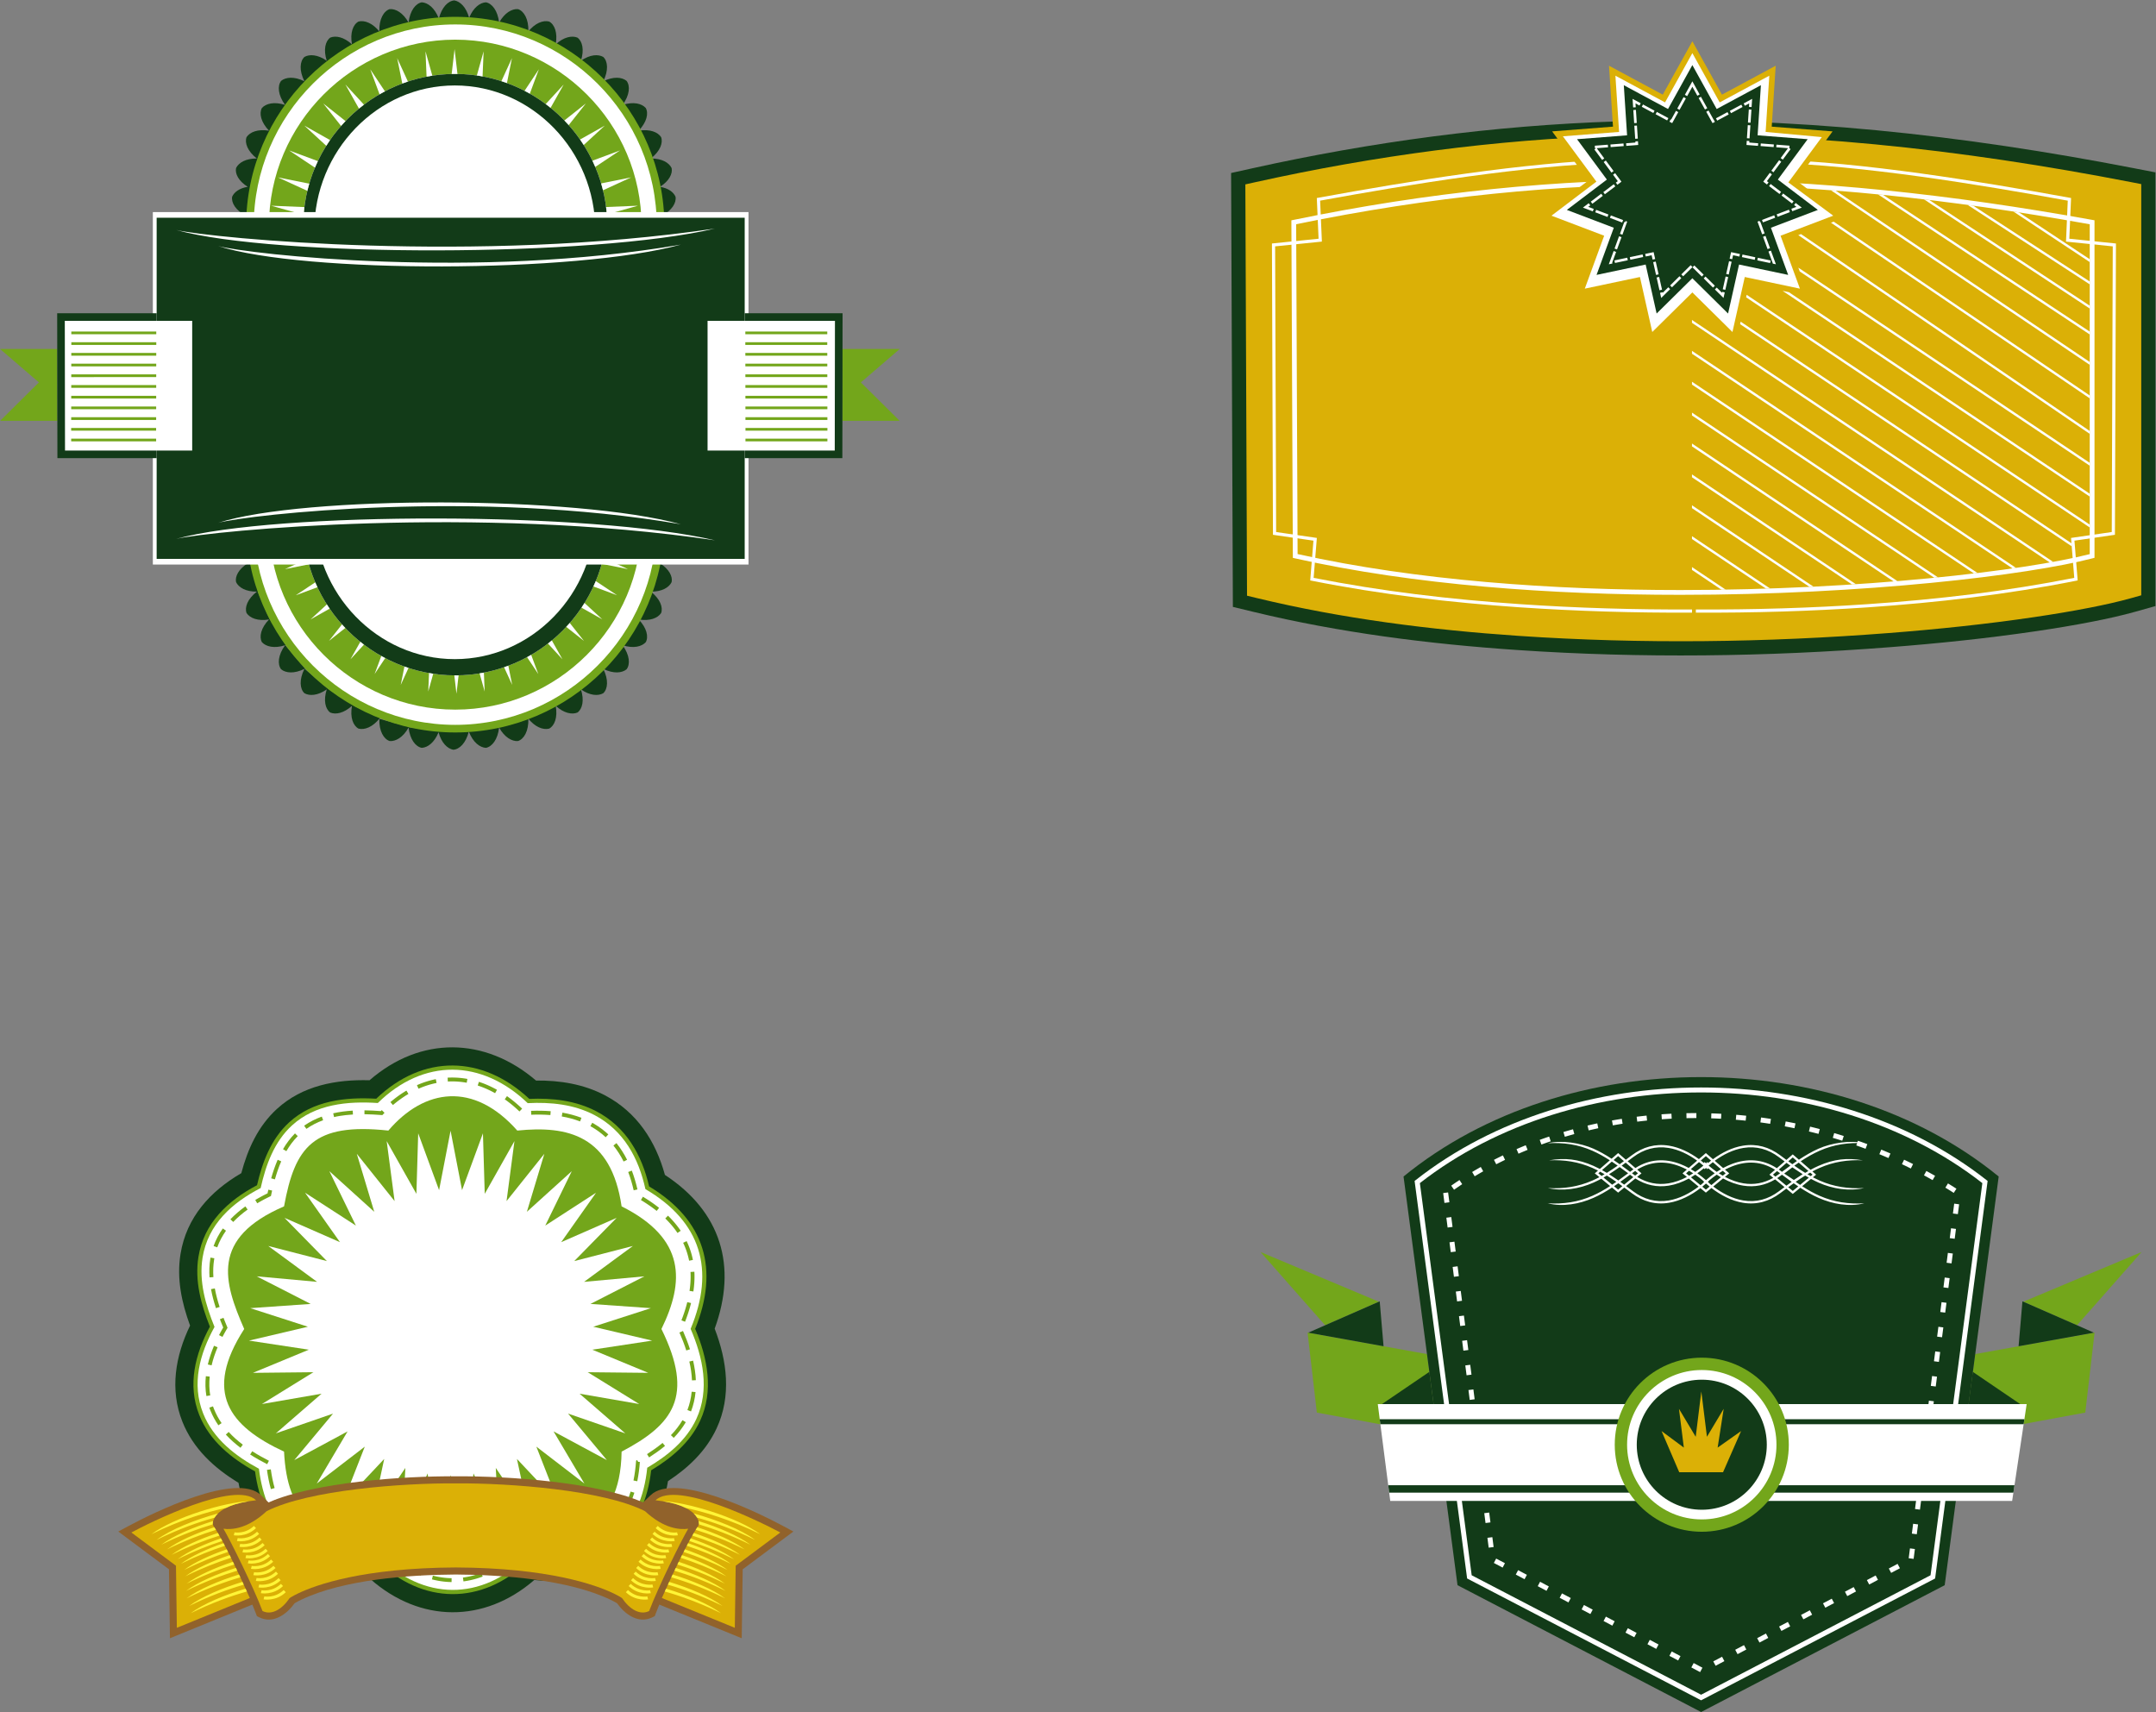 <?xml version="1.0" encoding="UTF-8" standalone="no"?>
<svg
   xmlns:dc="http://purl.org/dc/elements/1.1/"
   xmlns:cc="http://creativecommons.org/ns#"
   xmlns:rdf="http://www.w3.org/1999/02/22-rdf-syntax-ns#"
   xmlns:svg="http://www.w3.org/2000/svg"
   xmlns="http://www.w3.org/2000/svg"
   viewBox="0 0 741.067 588.413"
   height="588.413"
   width="741.067"
   xml:space="preserve"
   id="svg2"
   version="1.1"><rect x="0" y="0" width="741.067" height="588.413" fill="#808080" stroke="none"/><defs
     id="defs6" /><g
     transform="matrix(1.333,0,0,-1.333,0,588.413)"
     id="g10"><g
       transform="scale(0.1)"
       id="g12"><path
         id="path14"
         style="fill:#73a61b;fill-opacity:1;fill-rule:evenodd;stroke:none"
         d="m 3555.47,1057.91 -305.09,128.14 166.55,-188.862 138.54,60.722 z m 1661.74,0 305.09,128.14 -166.56,-188.862 -138.53,60.722 z m -124.12,-135.027 307.96,55.562 -23.99,-206.414 -311.49,-57.511 27.52,208.363 z m -1413.5,0 -307.97,55.562 24.01,-206.414 311.49,-57.511 -27.53,208.363 v 0" /><path
         id="path16"
         style="fill:#123b18;fill-opacity:1;fill-rule:evenodd;stroke:none"
         d="M 3619.11,1380.71 3758.31,326.992 4373.61,6.68 4386.44,0 4399.27,6.68 5014.55,326.992 5153.76,1380.71 c -418.13,341.81 -1116.53,341.81 -1534.65,0 v 0" /><path
         id="path18"
         style="fill:#ffffff;fill-opacity:1;fill-rule:nonzero;stroke:none"
         d="m 3661.25,1363.71 133.59,-1011.112 591.6,-307.981 591.6,307.981 133.57,1011.112 c -199.79,155.83 -462.45,233.77 -725.17,233.77 -262.73,0 -525.39,-77.94 -725.19,-233.77 z m 121.38,-1016.081 -134.5,1018.061 -0.49,3.61 2.86,2.24 c 202.48,159.16 469.25,238.74 735.94,238.74 266.69,0 533.45,-79.58 735.92,-238.74 l 2.85,-2.24 -0.48,-3.61 -134.48,-1018.061 -0.45,-3.324 -2.93,-1.532 -597.48,-311.046 -2.95,-1.531 -2.96,1.531 -597.48,311.046 -2.94,1.532 -0.43,3.324 v 0" /><path
         id="path20"
         style="fill:#ffffff;fill-opacity:1;fill-rule:nonzero;stroke:none"
         d="m 3737.31,1314.28 -12.7,-1.64 -3.26,25.4 12.7,1.63 3.26,-25.39 z m 12.07,32.34 2.4,1.69 4.11,2.86 4.12,2.83 4.15,2.82 4.17,2.79 2.04,1.35 -7.04,10.7 -2.1,-1.4 -4.23,-2.83 -4.21,-2.85 -4.18,-2.88 -4.17,-2.89 -2.4,-1.69 7.34,-10.5 z m 53.21,34.72 4.02,2.4 4.35,2.58 4.35,2.55 4.38,2.52 4.39,2.52 0.46,0.26 -6.26,11.17 -0.53,-0.3 -4.44,-2.54 -4.43,-2.57 -4.43,-2.58 -4.39,-2.62 -4.02,-2.39 6.55,-11 z m 55.54,30.97 1.67,0.87 4.54,2.31 4.55,2.29 4.58,2.27 4.58,2.25 2.83,1.36 -5.53,11.55 -2.9,-1.4 -4.65,-2.29 -4.62,-2.28 -4.62,-2.33 -4.6,-2.34 -1.67,-0.86 5.84,-11.4 z m 57.43,27.26 4.42,1.91 4.73,2.03 4.74,2 4.76,1.97 4.77,1.96 h 0.02 l -4.76,11.89 -0.08,-0.03 -4.84,-1.98 -4.81,-2.01 -4.8,-2.02 -4.8,-2.05 -4.42,-1.91 5.07,-11.76 z m 59.07,23.61 3.01,1.09 4.89,1.75 4.89,1.72 4.92,1.71 4.93,1.69 1.36,0.46 -4.04,12.14 -1.44,-0.48 -4.97,-1.71 -4.98,-1.71 -4.96,-1.75 -4.95,-1.78 -3.01,-1.1 4.35,-12.03 z m 60.41,20 2.07,0.61 5.04,1.48 5.04,1.46 5.04,1.42 5.07,1.42 2.2,0.6 -3.35,12.36 -2.26,-0.62 -5.11,-1.43 -5.12,-1.45 -5.1,-1.47 -5.08,-1.5 -2.09,-0.62 3.65,-12.26 z m 61.48,16.44 1.66,0.4 5.16,1.2 5.17,1.18 5.17,1.16 5.18,1.14 2.48,0.52 -2.65,12.53 -2.53,-0.54 -5.24,-1.15 -5.24,-1.17 -5.21,-1.2 -5.22,-1.21 -1.68,-0.4 2.95,-12.46 z m 62.3,12.97 1.82,0.33 5.27,0.93 5.26,0.9 5.29,0.88 5.28,0.84 2.19,0.35 -1.96,12.65 -2.24,-0.35 -5.34,-0.87 -5.35,-0.87 -5.32,-0.92 -5.31,-0.93 -1.83,-0.33 2.24,-12.61 z m 62.93,9.56 2.53,0.31 5.35,0.63 5.35,0.63 5.36,0.58 5.37,0.58 1.34,0.14 -1.27,12.73 -1.39,-0.13 -5.43,-0.58 -5.41,-0.61 -5.41,-0.62 -5.41,-0.64 -2.53,-0.32 1.55,-12.7 z m 63.37,6.18 3.75,0.26 5.41,0.36 5.43,0.33 5.43,0.31 5.42,0.29 -0.65,12.78 -5.48,-0.28 -5.47,-0.32 -5.48,-0.34 -5.48,-0.36 -3.76,-0.27 0.88,-12.76 z m 63.59,2.86 5.48,0.09 5.47,0.07 5.48,0.04 5.47,0.03 3.59,-0.01 0.04,12.8 -3.64,0.01 -5.54,-0.02 -5.53,-0.05 -5.53,-0.07 -5.48,-0.09 0.19,-12.8 z m 63.69,-0.43 2.14,-0.07 5.51,-0.19 5.51,-0.23 5.49,-0.24 5.51,-0.27 1.28,-0.07 0.71,12.77 -1.32,0.08 -5.57,0.27 -5.57,0.26 -5.55,0.22 -5.56,0.21 -2.14,0.05 -0.44,-12.79 z m 63.57,-3.66 4.71,-0.4 5.53,-0.5 5.52,-0.51 5.52,-0.55 4.09,-0.41 1.34,12.72 -4.14,0.43 -5.59,0.56 -5.57,0.52 -5.58,0.49 -4.73,0.39 -1.1,-12.74 z m 63.31,-6.89 2.15,-0.29 5.52,-0.76 5.52,-0.79 5.52,-0.82 5.52,-0.84 0.97,-0.16 2,12.65 -1.02,0.16 -5.58,0.85 -5.57,0.83 -5.58,0.8 -5.58,0.77 -2.14,0.28 -1.73,-12.68 z m 62.86,-10.08 5.46,-1.04 5.51,-1.05 5.5,-1.1 5.49,-1.11 3.05,-0.63 2.62,12.53 -3.09,0.64 -5.55,1.13 -5.56,1.09 -5.56,1.08 -5.47,1.04 -2.4,-12.58 z m 62.29,-13.27 3.58,-0.85 5.47,-1.34 5.47,-1.37 5.46,-1.4 4.75,-1.22 3.24,12.37 -4.8,1.25 -5.52,1.41 -5.53,1.38 -5.53,1.36 -3.57,0.85 -3.02,-12.44 z m 61.54,-16.41 2.03,-0.6 5.42,-1.62 5.43,-1.64 5.41,-1.67 5.42,-1.71 0.63,-0.19 3.92,12.18 -0.69,0.22 -5.47,1.72 -5.48,1.69 -5.48,1.66 -5.48,1.64 -2.03,0.59 -3.63,-12.27 z m 60.6,-19.55 0.83,-0.29 5.37,-1.9 5.37,-1.92 5.34,-1.97 5.36,-1.98 1.66,-0.62 4.53,11.98 -1.73,0.64 -5.4,2 -5.41,1.98 -5.42,1.94 -5.41,1.92 -0.84,0.3 -4.25,-12.08 z m 59.48,-22.64 5.31,-2.2 5.28,-2.2 5.27,-2.25 5.27,-2.25 2.34,-1.02 5.14,11.72 -2.39,1.04 -5.33,2.29 -5.32,2.26 -5.34,2.24 -5.3,2.2 -4.93,-11.83 z m 58.24,-25.72 4.73,-2.26 5.2,-2.5 5.17,-2.53 5.18,-2.54 2.64,-1.32 5.74,11.43 -2.68,1.35 -5.23,2.58 -5.24,2.55 -5.25,2.54 -4.73,2.24 -5.53,-11.54 z m 56.8,-28.76 4.51,-2.45 5.08,-2.79 5.07,-2.82 5.07,-2.84 2.55,-1.45 6.36,11.11 -2.61,1.48 -5.13,2.87 -5.12,2.86 -5.14,2.81 -4.5,2.45 -6.14,-11.23 z m 55.18,-31.75 4.65,-2.86 4.96,-3.08 4.95,-3.11 4.94,-3.14 2.08,-1.33 6.95,10.75 -2.14,1.38 -4.99,3.17 -5,3.14 -5.03,3.12 -4.64,2.85 -6.73,-10.89 z m 22.77,-41.27 12.7,-1.64 -3.26,-25.39 -12.71,1.63 3.27,25.4 z m -8.16,-63.49 12.71,-1.64 -3.27,-25.4 -12.7,1.63 3.26,25.41 z m -8.15,-63.5 12.7,-1.64 -3.26,-25.39 -12.71,1.63 3.27,25.4 z m -8.16,-63.5 12.7,-1.63 -3.25,-25.4 -12.71,1.64 3.26,25.39 z m -8.15,-63.49 12.7,-1.64 -3.26,-25.38 -12.7,1.63 3.26,25.39 z m -8.15,-63.487 12.71,-1.633 -3.27,-25.398 -12.7,1.636 3.26,25.395 z m -8.15,-63.488 12.7,-1.641 -3.26,-25.391 -12.7,1.629 3.26,25.403 z m -8.15,-63.489 12.7,-1.636 -3.25,-25.395 -12.71,1.633 3.26,25.398 z m -8.14,-63.496 12.69,-1.629 -3.26,-25.39 -12.69,1.629 3.26,25.39 z m -8.15,-63.484 12.7,-1.629 -3.26,-25.394 -12.7,1.632 3.26,25.391 z m -8.15,-63.488 12.7,-1.629 -3.26,-25.403 -12.69,1.645 3.25,25.387 z m -8.14,-63.485 12.7,-1.633 -3.26,-25.398 -12.7,1.641 3.26,25.39 z m -8.15,-63.484 12.7,-1.645 -3.26,-25.39 -12.7,1.633 3.26,25.402 z m -8.15,-63.488 12.7,-1.629 -3.26,-25.403 -12.69,1.641 3.25,25.391 z m -8.15,-63.489 12.7,-1.629 -3.25,-25.39 -12.7,1.629 3.25,25.39 z m -31.89,-39.871 5.99,-11.316 -22.63,-11.977 -5.99,11.321 22.63,11.972 z m -56.59,-29.941 6,-11.309 -22.64,-11.98 -5.98,11.316 22.62,11.973 z m -56.58,-29.934 5.99,-11.316 -22.63,-11.973 -5.98,11.309 22.62,11.98 z m -56.57,-29.937 5.99,-11.321 -22.64,-11.972 -5.98,11.32 22.63,11.973 z m -56.58,-29.934 5.98,-11.316 -22.62,-11.973 -6,11.309 22.64,11.98 z m -56.59,-29.941 5.99,-11.321 -22.62,-11.968 -5.99,11.316 22.62,11.973 z m -56.57,-29.93 5.99,-11.32 -22.63,-11.973 -5.99,11.309 22.63,11.984 z m -56.58,-29.945 6,-11.317 -22.64,-11.972 -5.99,11.32 22.63,11.969 z m -56.57,-29.93 5.99,-11.32 -22.63,-11.969 -5.99,11.316 22.63,11.973 z m -50.58,-28.273 -5.99,-11.317 -22.64,11.973 5.99,11.316 22.64,-11.972 z m -56.6,29.933 -5.98,-11.308 -22.63,11.972 5.98,11.317 22.63,-11.981 z m -56.58,29.942 -5.98,-11.321 -22.63,11.977 5.98,11.316 22.63,-11.972 z m -56.58,29.929 -5.99,-11.308 -22.63,11.972 5.99,11.321 22.63,-11.985 z m -56.57,29.942 -5.99,-11.317 -22.64,11.973 5.99,11.316 22.64,-11.972 z m -56.58,29.945 -5.99,-11.32 -22.64,11.972 6,11.321 22.63,-11.973 z m -56.58,29.93 -5.99,-11.321 -22.63,11.985 5.98,11.308 22.64,-11.972 z m -56.58,29.941 -5.99,-11.316 -22.62,11.968 5.98,11.321 22.63,-11.973 z m -56.58,29.934 -5.99,-11.321 -22.63,11.985 5.99,11.304 22.63,-11.968 z m -56.58,29.929 -5.98,-11.316 -22.63,11.969 5.99,11.32 22.62,-11.973 z m -29.22,41.731 -12.69,-1.633 -3.26,25.399 12.7,1.632 3.25,-25.398 z m -8.14,63.496 -12.7,-1.633 -3.26,25.399 12.69,1.632 3.27,-25.398 z m -8.15,63.496 -12.71,-1.633 -3.26,25.399 12.71,1.633 3.26,-25.399 z m -8.16,63.492 -12.7,-1.629 -3.26,25.391 12.7,1.641 3.26,-25.403 z m -8.15,63.496 -12.7,-1.64 -3.26,25.402 12.7,1.633 3.26,-25.395 z m -8.15,63.489 -12.7,-1.629 -3.26,25.386 12.7,1.633 3.26,-25.39 z m -8.15,63.488 -12.7,-1.633 -3.27,25.391 12.71,1.64 3.26,-25.398 z m -8.15,63.484 -12.7,-1.633 -3.26,25.403 12.69,1.629 3.27,-25.399 z m -8.15,63.496 -12.71,-1.64 -3.25,25.398 12.7,1.633 3.26,-25.391 z m -8.14,63.485 -12.71,-1.629 -3.26,25.395 12.71,1.62 3.26,-25.386 z m -8.16,63.486 -12.69,-1.63 -3.26,25.39 12.7,1.63 3.25,-25.39 z m -8.14,63.49 -12.7,-1.63 -3.26,25.39 12.71,1.64 3.25,-25.4 z m -8.14,63.48 -12.71,-1.62 -3.26,25.39 12.7,1.64 3.27,-25.41 z m -8.15,63.49 -12.71,-1.63 -3.25,25.39 12.7,1.64 3.26,-25.4 v 0" /><path
         id="path22"
         style="fill:#ffffff;fill-opacity:1;fill-rule:evenodd;stroke:none"
         d="M 3552.7,793.895 H 5225.88 L 5188.44,544.227 H 3584.86 l -32.16,249.668 v 0" /><path
         id="path24"
         style="fill:#123b18;fill-opacity:1;fill-rule:evenodd;stroke:none"
         d="m 5399.26,978.125 -184.26,80.755 -9.92,-115.794 194.18,35.039 z m -2025.83,0 184.26,80.755 9.91,-115.794 -194.17,35.039 z m 189.91,-184.23 122.31,83.156 10.98,-83.156 h -133.29 z m 1646.01,0 -122.32,83.156 -10.98,-83.156 h 133.3 v 0" /><path
         id="path26"
         style="fill:#123b18;fill-opacity:1;fill-rule:nonzero;stroke:none"
         d="m 3579.65,584.758 h 1614.87 l -2.88,-19.203 H 3582.12 l -2.47,19.203 v 0" /><path
         id="path28"
         style="fill:#123b18;fill-opacity:1;fill-rule:nonzero;stroke:none"
         d="m 3557.71,754.922 h 1662.32 l -1.91,-12.813 H 3559.36 l -1.65,12.813 v 0" /><path
         id="path30"
         style="fill:#73a61b;fill-opacity:1;fill-rule:evenodd;stroke:none"
         d="m 4388.15,913.625 c 123.95,0 224.43,-100.48 224.43,-224.426 0,-123.945 -100.48,-224.426 -224.43,-224.426 -123.94,0 -224.42,100.481 -224.42,224.426 0,123.946 100.48,224.426 224.42,224.426 v 0" /><path
         id="path32"
         style="fill:#ffffff;fill-opacity:1;fill-rule:evenodd;stroke:none"
         d="m 4388.15,881.797 c 106.37,0 192.6,-86.231 192.6,-192.598 0,-106.367 -86.23,-192.597 -192.6,-192.597 -106.36,0 -192.59,86.23 -192.59,192.597 0,106.367 86.23,192.598 192.59,192.598 v 0" /><path
         id="path34"
         style="fill:#123b18;fill-opacity:1;fill-rule:evenodd;stroke:none"
         d="m 4388.15,856.863 c 92.6,0 167.67,-75.066 167.67,-167.664 0,-92.597 -75.07,-167.668 -167.67,-167.668 -92.59,0 -167.66,75.071 -167.66,167.668 0,92.598 75.07,167.664 167.66,167.664 v 0" /><path
         id="path36"
         style="fill:#dbb006;fill-opacity:1;fill-rule:evenodd;stroke:none"
         d="m 4284.44,724.395 57.46,-42.637 -12.58,100.008 43.17,-72.137 14.49,116.836 14.48,-116.836 43.18,72.137 -15.6,-100.008 60.47,42.637 -46.55,-106.219 c -37.64,0 -75.28,0 -112.93,0 l -45.59,106.219 v 0" /><path
         id="path38"
         style="fill:#ffffff;fill-opacity:1;fill-rule:evenodd;stroke:none"
         d="m 4806.58,1350.88 c -40.13,-2.02 -77.36,3.01 -114.72,19.49 -5.49,2.42 -10.9,5.03 -16.22,7.81 l -0.94,0.5 8.27,6.84 -9.6,8.34 0.91,0.48 c 5.76,3.04 11.61,5.9 17.58,8.53 36.41,16.06 72.69,21.26 111.66,19.63 -40.69,6.9 -74.7,3.16 -114.07,-14.18 -6.95,-3.07 -13.77,-6.43 -20.45,-10.06 l -0.43,-0.23 -25.32,21.99 0.77,0.51 c 15.28,10.04 31.09,19.23 47.84,26.6 37.55,16.56 74.98,21.57 115.36,19.45 -36.72,8.45 -84.54,0.64 -117.77,-14 -17.67,-7.81 -34.32,-17.56 -50.41,-28.22 l -0.45,-0.3 -15.84,13.76 -1.94,-1.69 -14.45,-12.56 -0.46,0.35 c -5.21,3.85 -10.39,7.73 -15.58,11.62 -28.44,21.3 -60.57,30.44 -95.8,24.71 -27.97,-4.55 -54.4,-17.95 -77.09,-34.59 l -0.46,-0.33 -18.27,15.87 -17.95,-15.61 -0.46,0.34 c -22.59,16.5 -48.9,29.79 -76.73,34.32 -35.23,5.73 -67.35,-3.41 -95.79,-24.71 -5,-3.74 -10,-7.49 -15.02,-11.2 l -0.45,-0.34 -19.8,17.2 -16.84,-14.63 -0.45,0.29 c -14.89,9.69 -30.31,18.54 -46.58,25.72 -33.22,14.64 -81.04,22.45 -117.76,14 40.38,2.12 77.79,-2.89 115.36,-19.45 15.33,-6.76 29.9,-15.03 43.98,-24.09 l 0.79,-0.52 -25.65,-22.28 -0.43,0.23 c -5.34,2.79 -10.77,5.42 -16.29,7.85 -39.36,17.34 -73.38,21.08 -114.08,14.18 38.99,1.63 75.25,-3.57 111.68,-19.63 4.51,-1.99 8.97,-4.11 13.36,-6.35 l 0.94,-0.47 -8.24,-7.16 11.87,-9.8 -0.95,-0.5 c -5.57,-2.93 -11.22,-5.68 -16.98,-8.22 -37.35,-16.48 -74.59,-21.51 -114.73,-19.49 39.28,-8.65 80.5,-2.1 117.13,14.04 6.82,3.01 13.51,6.31 20.06,9.85 l 0.42,0.23 22.78,-18.8 -0.82,-0.52 c -14.34,-9.27 -29.18,-17.75 -44.84,-24.66 -37.59,-16.56 -75.04,-21.57 -115.46,-19.44 39.2,-9.43 81.37,-2.08 117.86,14.01 16.65,7.34 32.39,16.42 47.62,26.37 l 0.44,0.29 15.81,-13.05 1.89,1.55 13.89,11.47 0.45,-0.33 c 6.37,-4.69 12.71,-9.44 19.04,-14.18 28.55,-21.41 60.84,-30.54 96.19,-24.62 29.26,4.9 56.87,19.5 80.27,37.34 l 0.45,0.34 14.02,-11.57 1.89,1.55 12.47,10.3 0.45,-0.35 c 23.47,-17.98 51.22,-32.69 80.61,-37.61 35.35,-5.92 67.65,3.21 96.2,24.62 5.12,3.83 10.25,7.66 15.38,11.48 l 0.45,0.32 16.6,-13.69 1.89,1.56 17.47,14.41 0.44,-0.29 c 14.99,-9.77 30.52,-18.69 46.9,-25.91 36.49,-16.09 78.66,-23.44 117.86,-14.01 -40.42,-2.13 -77.87,2.87 -115.45,19.44 -15.4,6.79 -30.01,15.11 -44.15,24.2 l -0.81,0.53 22.83,18.84 0.43,-0.23 c 6.3,-3.38 12.74,-6.55 19.29,-9.44 36.62,-16.14 77.85,-22.69 117.13,-14.04 z m -205.9,37.51 21.04,15.97 26.59,-17.66 -22.74,-14.91 -24.89,16.6 z m -246.61,14.65 c -6.89,3.71 -13.99,7.02 -21.3,9.82 -39.59,15.19 -79.16,13.03 -115.37,-9.99 l -0.44,-0.29 -20.07,17.43 0.71,0.53 c 4.58,3.41 9.16,6.84 13.73,10.25 27.09,20.3 57.71,29.06 91.28,23.6 26.35,-4.29 51.3,-16.76 72.82,-32.25 l 0.72,-0.53 -21.65,-18.81 -0.43,0.24 z m -15.59,-14.15 11.32,-9.33 -0.95,-0.49 c -14.64,-7.61 -30.37,-13.39 -46.69,-16 -28.3,-4.55 -55.34,1.13 -79.76,16.1 l -0.84,0.52 11.15,9.2 -11.07,9.63 0.82,0.5 c 34.21,20.94 71.22,22.45 108.19,8.28 6.2,-2.38 12.24,-5.13 18.13,-8.19 l 0.92,-0.48 -11.22,-9.74 z m 98.36,10.09 c -3.29,-1.93 -6.52,-3.95 -9.69,-6.05 l -0.4,-0.27 -0.4,0.27 c -6.89,4.78 -13.54,9.92 -19.89,15.38 l -0.63,0.54 0.63,0.54 c 3.19,2.74 6.45,5.4 9.78,7.96 l 0.46,0.36 20.98,-18.23 -0.84,-0.5 z m 5.02,-15.87 c -2.98,1.71 -5.93,3.5 -8.83,5.37 l -0.93,0.59 0.93,0.6 c 2.94,1.88 5.93,3.7 8.96,5.44 l 0.43,0.25 7.31,-6.36 -7.43,-6.14 -0.44,0.25 z m -51.73,-28.04 c 2.86,2.32 5.68,4.7 8.44,7.16 l 0.47,0.41 0.47,-0.41 c 2.66,-2.35 5.37,-4.64 8.11,-6.89 l 0.67,-0.54 -9.59,-7.91 -9.25,7.63 0.68,0.55 z m 0.7,15.22 c 0.98,-0.95 1.96,-1.89 2.95,-2.83 l 0.54,-0.51 -0.54,-0.52 c -1.14,-1.06 -2.26,-2.14 -3.37,-3.24 l 0.1,-0.1 -0.59,-0.49 c -1.55,-1.3 -3.11,-2.59 -4.69,-3.86 l -0.46,-0.36 -24.5,20.22 0.87,0.51 c 3.32,1.95 6.59,4 9.79,6.12 l 0.4,0.27 0.4,-0.28 c 6.43,-4.46 12.66,-9.24 18.65,-14.3 l 0.59,-0.5 -0.14,-0.13 z m -35.14,25.05 c 3.17,-1.8 6.29,-3.7 9.37,-5.67 l 0.92,-0.6 -0.92,-0.59 c -3.04,-1.95 -6.11,-3.81 -9.24,-5.61 l -0.43,-0.24 -7.72,6.37 7.58,6.59 0.44,-0.25 z m 25.79,22.29 c 3.46,-2.66 6.84,-5.41 10.15,-8.24 l 0.63,-0.54 -0.63,-0.54 c -6.36,-5.46 -13,-10.6 -19.89,-15.38 l -0.4,-0.27 -0.4,0.27 c -3.3,2.18 -6.67,4.28 -10.09,6.29 l -0.85,0.5 21.02,18.26 0.46,-0.35 z m 13.7,0.44 -1.48,-2.65 -0.66,0.55 c -2.22,1.85 -4.48,3.67 -6.76,5.46 l -0.68,0.52 13.1,11.38 13.43,-11.66 -0.67,-0.53 c -2.17,-1.69 -4.31,-3.41 -6.42,-5.17 l -0.65,-0.55 -1.48,2.65 c -1.09,-0.98 -2.3,-1.93 -3.42,-2.86 l -0.45,-0.39 -0.45,0.39 c -1.12,0.93 -2.32,1.88 -3.41,2.86 z m 267.01,-23.61 c -2.35,-1.35 -4.7,-2.73 -7.03,-4.14 l -0.36,-0.21 -0.37,0.22 c -9.14,5.65 -18.04,11.65 -26.82,17.83 l -0.82,0.59 0.82,0.57 c 3.34,2.36 6.69,4.68 10.07,6.97 l 0.45,0.31 24.93,-21.65 -0.87,-0.49 z m 6.45,-12.5 c -2.36,1.32 -4.72,2.68 -7.06,4.06 l -1.04,0.6 1.04,0.61 c 1.93,1.13 3.86,2.24 5.8,3.34 l 0.43,0.24 5.98,-5.18 -4.72,-3.9 -0.43,0.23 z m -37.51,-14.43 c 7.63,5.32 15.39,10.49 23.3,15.38 l 0.37,0.23 0.36,-0.22 c 2.68,-1.62 5.38,-3.2 8.09,-4.74 l 0.9,-0.51 -22.43,-18.52 -0.44,0.29 c -3.41,2.28 -6.8,4.59 -10.15,6.93 l -0.85,0.58 0.85,0.58 z m -19.32,-13.85 c 4.28,3.14 8.58,6.27 12.91,9.35 l 0.41,0.29 0.41,-0.29 c 3.51,-2.46 7.05,-4.89 10.6,-7.29 l 0.79,-0.53 -14.18,-11.7 -11.68,9.63 0.74,0.54 z m -29.15,40.73 c 1.38,-0.95 2.75,-1.94 4.1,-2.95 l 3.17,-2.38 -3.17,-2.38 c -2.74,-2.05 -5.56,-4.02 -8.45,-5.88 l -0.44,-0.28 -6.15,5.09 10.49,9.1 0.45,-0.32 z m 24.46,21.23 c 2.88,-2.12 5.76,-4.22 8.66,-6.32 l 0.79,-0.57 -0.79,-0.57 c -6.87,-4.97 -13.68,-10.02 -20.48,-15.09 l -0.42,-0.31 -4.56,3.42 c -0.92,0.69 -1.84,1.36 -2.77,2.02 l -0.73,0.52 19.84,17.24 0.46,-0.34 z m 15.63,14.31 10.73,-9.32 -0.75,-0.52 c -3.57,-2.44 -7.12,-4.91 -10.65,-7.43 l -0.41,-0.29 -0.41,0.31 c -3.12,2.22 -6.2,4.48 -9.3,6.73 l -0.71,0.53 11.5,9.99 z m -16.39,-72.91 -23.68,19.54 0.79,0.53 c 2.32,1.55 4.6,3.17 6.85,4.85 l 4.56,3.42 0.42,-0.32 c 7.92,-5.91 15.86,-11.79 23.9,-17.53 l 0.8,-0.58 -0.8,-0.57 c -4.16,-2.98 -8.29,-5.99 -12.4,-9.02 l -0.44,-0.32 z m -188.61,-2.12 25.2,20.78 0.42,-0.22 c 16.09,-8.73 33.49,-15.37 51.63,-18.28 29,-4.66 56.68,0.82 81.95,15.81 l 0.43,0.25 24.06,-19.85 -0.73,-0.54 c -4.66,-3.47 -9.3,-6.94 -13.95,-10.42 -27.2,-20.38 -57.99,-29.14 -91.66,-23.5 -27.9,4.66 -54.23,18.52 -76.63,35.43 l -0.72,0.54 z m -10.5,15.37 -0.13,0.13 0.58,0.5 c 5.99,5.06 12.21,9.84 18.66,14.3 l 0.4,0.28 0.39,-0.27 c 3.08,-2.04 6.22,-4 9.39,-5.89 l 0.87,-0.51 -24.44,-20.17 -0.45,0.36 c -1.47,1.18 -2.92,2.37 -4.36,3.58 l -0.59,0.49 0.11,0.1 c -1.13,1.1 -2.24,2.18 -3.37,3.24 l -0.55,0.52 0.55,0.51 c 0.98,0.94 1.97,1.88 2.94,2.83 z m 15.04,51.57 c 21.6,15.63 46.69,28.22 73.18,32.53 33.57,5.46 64.2,-3.3 91.29,-23.6 4.76,-3.56 9.52,-7.13 14.29,-10.67 l 0.72,-0.53 -20.04,-17.4 -0.44,0.28 c -36.35,23.36 -76.11,25.67 -115.98,10.39 -7.45,-2.86 -14.7,-6.25 -21.72,-10.05 l -0.43,-0.23 -21.6,18.77 0.73,0.51 z m 140.24,-36.34 9.98,-8.25 -0.9,-0.5 c -23.51,-13.29 -49.02,-17.99 -75.68,-13.7 -16.49,2.64 -32.34,8.49 -47.1,16.22 l -0.95,0.48 11.05,9.12 -10.96,9.53 0.92,0.47 c 6.01,3.15 12.2,5.97 18.54,8.41 37.25,14.28 74.46,12.62 108.82,-8.67 l 0.81,-0.49 -14.53,-12.62 z m -183.27,-31.41 c -22.32,-16.77 -48.52,-30.52 -76.27,-35.16 -33.67,-5.64 -64.47,3.11 -91.66,23.5 -5.86,4.39 -11.72,8.77 -17.61,13.12 l -0.73,0.54 23.76,19.6 0.44,-0.28 c 26.2,-16.72 55.17,-23.16 85.9,-18.23 17.97,2.89 35.24,9.43 51.23,18.06 l 0.41,0.23 25.25,-20.84 -0.72,-0.54 z m -206.76,79.22 14.91,-12.95 -0.72,-0.52 c -3.27,-2.41 -6.56,-4.8 -9.87,-7.16 l -0.4,-0.31 -0.41,0.29 c -4.77,3.39 -9.57,6.73 -14.43,9.99 l -0.77,0.51 11.69,10.15 z m -15.89,-14.49 c 4.67,-3.11 9.28,-6.28 13.87,-9.52 l 0.82,-0.57 -0.82,-0.59 c -8.78,-6.18 -17.69,-12.18 -26.82,-17.83 l -0.37,-0.22 -0.37,0.21 c -3.66,2.22 -7.35,4.36 -11.08,6.43 l -0.89,0.5 25.21,21.89 0.45,-0.3 z m -30.03,-26 c 3.34,-1.8 6.65,-3.68 9.92,-5.61 l 1.04,-0.61 -1.04,-0.6 c -2.09,-1.23 -4.19,-2.45 -6.3,-3.64 l -0.43,-0.23 -8.31,6.85 4.69,4.07 0.43,-0.23 z m 8.99,-14.24 c 2.48,1.41 4.92,2.86 7.35,4.32 l 0.37,0.22 0.37,-0.23 c 7.91,-4.89 15.66,-10.06 23.3,-15.38 l 0.84,-0.58 -0.84,-0.58 c -3.13,-2.18 -6.28,-4.33 -9.45,-6.46 l -0.44,-0.29 -22.38,18.47 0.88,0.51 z m 27.07,-22.4 c 3.32,2.25 6.63,4.52 9.91,6.83 l 0.41,0.29 0.41,-0.29 c 3.09,-2.2 6.16,-4.43 9.24,-6.66 l 0.73,-0.54 -10.84,-8.94 -10.64,8.79 0.78,0.52 z m 24.98,3.86 c -2.9,2.12 -5.81,4.22 -8.73,6.32 l -0.8,0.57 0.8,0.58 c 8.04,5.74 15.97,11.62 23.89,17.53 l 0.42,0.32 4.57,-3.42 c 1.02,-0.77 2.05,-1.51 3.09,-2.26 l 0.75,-0.53 -23.54,-19.44 -0.45,0.33 z m 28.31,23.33 c -1.55,1.07 -3.09,2.18 -4.6,3.31 l -3.18,2.38 3.18,2.38 c 1.54,1.15 3.1,2.28 4.69,3.36 l 0.46,0.32 7.06,-6.14 -7.17,-5.91 -0.44,0.3 z m -4.82,15.24 c -1.12,-0.79 -2.24,-1.61 -3.34,-2.43 l -4.57,-3.42 -0.42,0.31 c -6.8,5.07 -13.6,10.12 -20.48,15.09 l -0.78,0.57 0.78,0.57 c 3.09,2.23 6.17,4.48 9.24,6.74 l 0.45,0.33 19.87,-17.23 -0.75,-0.53 z m 184.37,1.01 c 1,0.95 2.06,1.85 3.09,2.76 l 0.47,0.41 0.47,-0.41 c 1.04,-0.91 2.09,-1.81 3.1,-2.76 l 2.07,2.38 0.53,-0.44 c 5,-4.17 10.17,-8.15 15.48,-11.92 l 0.81,-0.58 -0.81,-0.57 c -7.35,-5.23 -14.43,-10.85 -21.18,-16.83 l -0.47,-0.42 -0.47,0.42 c -6.75,5.98 -13.82,11.6 -21.18,16.83 l -0.81,0.57 0.81,0.58 c 5.32,3.77 10.48,7.75 15.48,11.92 l 0.53,0.44 2.08,-2.38 z m -197.99,-11.12 c -7.99,-5.96 -16.01,-11.87 -24.13,-17.64 l -0.41,-0.29 -0.4,0.28 c -7.44,5.22 -14.97,10.3 -22.66,15.15 l -0.94,0.6 0.94,0.6 c 8.88,5.6 17.55,11.52 26.12,17.59 l 0.41,0.3 0.4,-0.31 c 6.95,-4.98 13.82,-10.04 20.67,-15.15 l 0.76,-0.57 -0.76,-0.56 v 0" /><path
         id="path40"
         style="fill:#123b18;fill-opacity:1;fill-rule:evenodd;stroke:none"
         d="m 622.223,1389.34 c 16.562,62.21 43.125,120.94 91.64,165.46 65.965,60.52 152.696,76.47 238.992,74.11 131.685,114.35 297.185,112.16 429.315,-0.75 61.56,0.61 122.63,-9.11 177.82,-38.17 82.55,-43.48 130.62,-118.06 154.55,-205.14 144.61,-94.84 187.1,-234.88 128.3,-396.452 31.97,-83.144 43.78,-173.496 4.9,-257.207 -27.03,-58.203 -72.75,-101.367 -125.29,-135.918 -13.13,-79.093 -47.59,-151.972 -113.88,-201.164 -67.04,-49.746 -149.89,-62.136 -230.89,-53.711 -129.34,-111.968 -294.42,-110.625 -422.793,2.422 -81.782,-6.277 -165.254,5.266 -232.25,56.723 -61.977,47.594 -93.742,116.891 -107.653,191.465 -62.578,37.801 -116.98,87.949 -144.679,157.547 -33.157,83.308 -17.844,169.89 19.769,247.785 -21.66,59.29 -34.886,120.89 -24.625,184.46 15.344,95.06 77.055,162.09 156.774,208.54 v 0" /><path
         id="path42"
         style="fill:#73a61b;fill-opacity:1;fill-rule:evenodd;stroke:none"
         d="m 541.23,993.594 c -22.691,57.016 -39.546,117.956 -29.57,179.746 14.106,87.43 76.031,145.44 151.074,184.93 13.864,59.99 36.383,119.46 82.778,162.03 61.105,56.07 145.133,65.66 224.601,61.02 120.757,115.5 273.457,112.98 394.727,-0.43 59.54,2.57 119.89,-4.17 173.34,-32.32 76.33,-40.2 116.78,-111.86 135.58,-193.37 143.72,-86.29 181.33,-213.27 118.78,-367.223 31.78,-75.145 48.51,-160.055 12.74,-237.071 -26.14,-56.297 -74.06,-96.179 -126.17,-127.605 -8.5,-74.414 -36.49,-145.633 -98.43,-191.602 -62.98,-46.738 -143.24,-53.515 -218.59,-42.129 -118.75,-114.961 -272.85,-113.73 -390.746,1.848 -75.895,-8.656 -157.516,-2.895 -220.196,45.254 -58.195,44.683 -83.812,113.277 -93.519,183.766 -60.906,33.519 -117.441,79.121 -143.836,145.429 -30.824,77.453 -10.57,157.27 27.437,227.727 v 0" /><path
         id="path44"
         style="fill:#ffffff;fill-opacity:1;fill-rule:evenodd;stroke:none"
         d="m 974.199,1570.23 c 118.161,115.83 267.711,113.37 386.551,-0.35 59.03,3.02 119.34,-2.93 172.39,-30.87 75.14,-39.58 113.57,-110.92 131.1,-190.73 143.65,-84.32 180.14,-207.94 116.58,-360.382 31.64,-73.164 49.73,-156.953 14.67,-232.437 -25.94,-55.852 -74.59,-94.953 -126.54,-125.637 -7.41,-73.027 -33.67,-144.148 -94.71,-189.441 -62.01,-46.02 -141.88,-51.36 -215.85,-39.289 -116.2,-115.789 -267.6,-114.746 -383.136,1.66 -74.563,-9.168 -155.93,-4.824 -217.524,42.48 -57.371,44.063 -81.386,112.782 -90.109,182.063 -60.465,32.539 -117.719,77.066 -143.789,142.566 -30.355,76.27 -8.621,154.434 29.32,223.028 -22.882,56.509 -40.73,117.409 -30.832,178.729 13.864,85.89 76.356,141.68 149.836,179.38 13.27,59.41 34.785,119.26 80.66,161.34 60.114,55.17 143.45,63.01 221.383,57.89 v 0" /><path
         id="path46"
         style="fill:#73a61b;fill-opacity:1;fill-rule:nonzero;stroke:none"
         d="m 645.023,663.926 c 14.215,-9.121 28.872,-17.246 43.883,-24.969 l 4.539,8.914 c -14.675,7.488 -29.144,15.567 -43.015,24.473 l -5.407,-8.418 z m 43.368,-39.571 c 2.312,-16.718 5.55,-33.371 10.125,-49.628 l 9.629,2.714 c -4.461,15.774 -7.602,32.071 -9.852,48.301 l -9.902,-1.387 z m 19.89,-78.546 c 6.207,-15.731 14.375,-31.18 24.086,-45.028 l 8.176,5.762 c -9.293,13.348 -17.008,27.859 -22.98,42.977 l -9.282,-3.711 z m 43.797,-68.688 0.012,-0.012 0.578,-0.586 0.578,-0.578 0.578,-0.574 0.578,-0.566 0.598,-0.578 0.59,-0.563 0.582,-0.57 0.605,-0.567 0.606,-0.554 0.597,-0.555 0.606,-0.559 0.602,-0.554 0.621,-0.559 0.617,-0.547 0.613,-0.535 0.621,-0.551 0.629,-0.547 0.621,-0.535 0.637,-0.535 0.633,-0.527 0.64,-0.539 0.641,-0.528 0.633,-0.527 0.652,-0.527 0.652,-0.528 0.661,-0.515 0.656,-0.52 0.656,-0.519 0.664,-0.504 0.719,-0.547 0.711,-0.547 0.726,-0.539 0.715,-0.527 0.723,-0.528 0.723,-0.527 0.726,-0.52 0.738,-0.523 0.727,-0.508 0.727,-0.512 0.738,-0.496 0.73,-0.5 0.75,-0.508 0.739,-0.484 0.742,-0.488 0.734,-0.481 0.742,-0.476 0.762,-0.481 0.746,-0.468 0.75,-0.469 0.762,-0.469 0.75,-0.449 0.762,-0.457 0.757,-0.461 0.758,-0.442 0.762,-0.449 0.762,-0.437 0.765,-0.442 0.778,-0.429 0.761,-0.426 0.727,-0.402 4.808,8.769 -0.691,0.391 -0.734,0.402 -0.715,0.406 -0.727,0.41 -0.726,0.422 -0.715,0.41 -0.727,0.43 -0.715,0.422 -0.714,0.438 -0.711,0.429 -0.703,0.43 -0.719,0.449 -0.711,0.449 -0.699,0.442 -0.703,0.457 -0.707,0.461 -0.708,0.457 -0.695,0.469 -0.687,0.457 -0.703,0.48 -0.692,0.469 -0.691,0.488 -0.699,0.477 -0.68,0.492 -0.684,0.488 -0.683,0.496 -0.684,0.496 -0.684,0.5 -0.671,0.508 -0.668,0.508 -0.68,0.516 -0.625,0.492 -0.633,0.488 -0.613,0.477 -0.613,0.488 -0.614,0.5 -0.605,0.488 -0.61,0.496 -0.605,0.508 -0.602,0.5 -0.605,0.508 -0.59,0.496 -0.598,0.516 -0.586,0.507 -0.585,0.52 -0.582,0.516 -0.583,0.507 -0.574,0.52 -0.57,0.527 -0.574,0.528 -0.574,0.527 -0.559,0.527 -0.559,0.528 -0.566,0.535 -0.563,0.539 -0.546,0.527 -0.551,0.547 -0.547,0.547 -0.547,0.539 -0.539,0.547 -0.016,0.008 -7.117,-7.02 z m 69.067,-43.422 c 16.261,-5.789 32.503,-9.422 49.582,-11.804 l 1.308,9.921 c -16.515,2.372 -31.797,5.711 -47.555,11.321 l -3.335,-9.438 z m 79.949,-14.383 c 17.004,-0.554 33.609,-0.105 50.562,1.297 l -0.84,9.973 c -16.484,-1.406 -32.832,-1.816 -49.367,-1.27 l -0.355,-10 z m 80.652,4.668 0.207,0.028 0.762,0.097 0.82,-0.867 1.313,-1.387 1.32,-1.367 1.316,-1.355 1.325,-1.352 1.328,-1.336 1.328,-1.328 1.332,-1.316 1.336,-1.301 1.34,-1.301 1.34,-1.277 1.339,-1.281 1.356,-1.258 1.352,-1.25 1.35,-1.242 1.35,-1.227 1.37,-1.223 1.36,-1.211 1.37,-1.191 1.36,-1.191 1.37,-1.172 1.38,-1.164 1.38,-1.153 1.38,-1.14 0.64,-0.528 6.31,7.754 -0.59,0.489 -1.34,1.113 -1.34,1.113 -1.32,1.121 -1.33,1.145 -1.33,1.152 -1.33,1.16 -1.32,1.176 -1.31,1.18 -1.32,1.191 -1.32,1.199 -1.31,1.223 -1.31,1.223 -1.3,1.226 -1.3,1.25 -1.3,1.262 -1.305,1.27 -1.289,1.281 -1.297,1.289 -1.285,1.297 -1.286,1.308 -1.285,1.328 -1.285,1.329 -1.273,1.347 -1.274,1.348 -1.273,1.367 -1.781,1.926 -2.598,-0.371 -0.828,-0.121 -0.824,-0.118 -0.821,-0.117 -0.836,-0.113 -0.211,-0.031 1.129,-8.055 -0.566,0.203 0.633,-0.683 0.191,-1.368 z m 57.954,-48.41 0.11,-0.074 1.44,-0.941 1.43,-0.926 1.43,-0.918 1.43,-0.899 1.44,-0.886 1.44,-0.891 1.45,-0.867 1.44,-0.863 1.44,-0.848 1.45,-0.84 1.45,-0.828 1.46,-0.813 1.44,-0.808 1.47,-0.793 1.45,-0.781 1.46,-0.782 1.46,-0.761 1.47,-0.75 1.46,-0.735 1.47,-0.73 1.48,-0.715 1.46,-0.711 1.48,-0.695 1.47,-0.684 1.47,-0.676 1.49,-0.671 1.48,-0.645 1.48,-0.645 1.49,-0.625 1.47,-0.625 1.11,-0.449 3.77,9.258 -1.05,0.438 -1.43,0.597 -1.42,0.598 -1.42,0.613 -1.42,0.625 -1.41,0.645 -1.42,0.644 -1.42,0.664 -1.41,0.664 -1.41,0.676 -1.42,0.692 -1.41,0.695 -1.4,0.711 -1.41,0.722 -1.4,0.735 -1.41,0.742 -1.4,0.75 -1.4,0.77 -1.4,0.773 -1.4,0.793 -1.39,0.789 -1.4,0.809 -1.39,0.812 -1.39,0.832 -1.39,0.84 -1.39,0.848 -1.39,0.871 -1.37,0.867 -1.39,0.879 -1.38,0.887 -1.37,0.91 -0.12,0.078 -5.51,-8.352 z m 74.08,-33.562 1.29,-0.332 1.51,-0.379 1.52,-0.363 1.51,-0.364 1.52,-0.34 1.51,-0.332 1.52,-0.32 1.52,-0.316 1.52,-0.293 1.51,-0.293 1.52,-0.274 1.53,-0.269 1.53,-0.254 1.51,-0.246 1.52,-0.235 1.53,-0.222 1.53,-0.207 1.52,-0.207 1.52,-0.184 1.53,-0.187 1.53,-0.165 1.53,-0.156 1.53,-0.144 1.52,-0.129 1.53,-0.125 1.53,-0.11 1.53,-0.097 1.52,-0.086 1.53,-0.09 1.53,-0.07 1.53,-0.047 1.54,-0.047 1.52,-0.031 0.57,-0.008 0.11,10 -0.48,0.008 -1.47,0.031 -1.45,0.039 -1.46,0.055 -1.46,0.07 -1.46,0.066 -1.45,0.09 -1.46,0.098 -1.45,0.105 -1.46,0.118 -1.46,0.128 -1.45,0.137 -1.46,0.145 -1.45,0.16 -1.45,0.172 -1.46,0.176 -1.46,0.199 -1.45,0.195 -1.45,0.215 -1.45,0.223 -1.46,0.234 -1.45,0.246 -1.45,0.254 -1.45,0.262 -1.45,0.273 -1.45,0.281 -1.44,0.305 -1.46,0.313 -1.45,0.312 -1.44,0.32 -1.45,0.344 -1.43,0.352 -1.46,0.363 -1.29,0.332 -2.45,-9.699 z m 81.26,-5.176 0.88,0.105 1.53,0.215 1.52,0.227 1.53,0.234 1.53,0.242 1.52,0.254 1.52,0.266 1.52,0.273 1.52,0.293 1.52,0.293 1.52,0.313 1.51,0.324 1.52,0.332 1.52,0.34 1.51,0.359 1.52,0.364 1.51,0.378 1.52,0.383 1.51,0.399 1.5,0.414 1.52,0.418 1.51,0.429 1.51,0.45 1.5,0.449 1.51,0.469 1.5,0.48 1.5,0.477 1.5,0.507 1.5,0.508 1.5,0.52 1.5,0.523 1.5,0.551 1.5,0.555 0.24,0.086 -3.58,9.347 -0.18,-0.066 -1.42,-0.531 -1.43,-0.528 -1.43,-0.496 -1.44,-0.496 -1.44,-0.5 -1.43,-0.469 -1.44,-0.468 -1.44,-0.461 -1.44,-0.438 -1.44,-0.441 -1.44,-0.418 -1.44,-0.41 -1.44,-0.403 -1.45,-0.39 -1.44,-0.387 -1.44,-0.363 -1.45,-0.364 -1.45,-0.347 -1.45,-0.344 -1.44,-0.324 -1.45,-0.321 -1.45,-0.304 -1.45,-0.301 -1.45,-0.281 -1.45,-0.278 -1.45,-0.261 -1.45,-0.254 -1.45,-0.246 -1.46,-0.235 -1.45,-0.215 -1.45,-0.214 -1.46,-0.204 -0.88,-0.105 1.33,-9.914 z m 77.44,24.988 1.41,0.742 1.46,0.782 1.45,0.8 1.46,0.813 1.46,0.82 1.44,0.821 1.46,0.839 1.45,0.86 1.44,0.859 1.44,0.867 1.45,0.891 1.44,0.898 1.43,0.899 1.43,0.918 1.44,0.926 1.43,0.949 1.43,0.949 1.42,0.957 1.42,0.973 1.43,0.988 1.42,0.996 1.41,0.996 1.42,1.024 1.41,1.027 1.41,1.035 1.4,1.047 1.41,1.063 1.4,1.066 1.4,1.082 1.11,0.871 -6.19,7.859 -1.07,-0.839 -1.35,-1.047 -1.35,-1.024 -1.36,-1.035 -1.36,-1.008 -1.36,-1.004 -1.36,-0.996 -1.37,-0.976 -1.37,-0.977 -1.37,-0.957 -1.37,-0.945 -1.37,-0.942 -1.37,-0.925 -1.39,-0.918 -1.37,-0.899 -1.38,-0.898 -1.39,-0.887 -1.39,-0.871 -1.38,-0.859 -1.39,-0.86 -1.39,-0.84 -1.4,-0.832 -1.38,-0.816 -1.39,-0.805 -1.41,-0.808 -1.4,-0.782 -1.4,-0.769 -1.41,-0.774 -1.39,-0.753 -1.41,-0.743 4.71,-8.828 z m 65.61,47.707 0.56,0.528 1.34,1.289 1.35,1.297 1.34,1.312 1.33,1.324 1.33,1.328 1.32,1.352 1.33,1.344 1.33,1.379 1.32,1.375 0.73,0.773 0.64,-0.117 0.84,-0.164 0.85,-0.149 0.84,-0.156 0.84,-0.148 0.84,-0.145 0.85,-0.156 0.84,-0.149 0.85,-0.136 0.85,-0.145 0.84,-0.137 0.84,-0.144 0.85,-0.141 0.85,-0.136 0.86,-0.133 0.84,-0.137 0.86,-0.141 0.85,-0.125 0.85,-0.128 0.85,-0.125 0.85,-0.129 0.86,-0.125 0.85,-0.118 0.86,-0.128 0.85,-0.118 0.86,-0.113 0.86,-0.117 0.85,-0.117 0.86,-0.11 0.85,-0.117 0.71,-0.09 1.25,9.926 -0.68,0.098 -0.84,0.105 -0.84,0.106 -0.84,0.109 -0.84,0.117 -0.82,0.106 -0.84,0.129 -0.84,0.117 -0.83,0.117 -0.84,0.117 -0.83,0.129 -0.82,0.125 -0.85,0.129 -0.83,0.125 -0.83,0.129 -0.83,0.125 -0.84,0.137 -0.82,0.136 -0.82,0.137 -0.84,0.137 -0.83,0.136 -0.83,0.137 -0.82,0.145 -0.82,0.136 -0.83,0.149 -0.83,0.144 -0.82,0.149 -0.83,0.156 -0.82,0.145 -0.82,0.148 -0.83,0.156 -0.81,0.157 -0.82,0.156 -0.82,0.156 -2.72,0.527 -1.89,-2.019 -1.28,-1.367 -1.28,-1.348 -1.28,-1.34 -1.28,-1.328 -1.29,-1.32 -1.3,-1.305 -1.29,-1.289 -1.3,-1.289 -1.29,-1.281 -1.31,-1.258 -1.31,-1.25 -0.55,-0.531 6.9,-7.235 z m 69.54,6.555 c 17.07,-0.637 33.76,-0.539 50.76,1.512 l -1.16,9.929 c -16.22,-2.05 -32.8,-2.058 -49.12,-1.453 l -0.48,-9.988 z m 80.89,6.785 c 16.43,3.879 32.97,9.883 47.95,17.676 l -4.61,8.879 c -14.4,-7.446 -29.91,-13.11 -45.68,-16.828 l 2.34,-9.727 z m 74.05,34.004 c 13.84,10.293 25.91,22.344 36.47,35.957 l -7.92,6.102 c -9.98,-12.871 -21.47,-24.325 -34.54,-34.051 l 5.99,-8.008 z m 53.33,61.641 c 8.43,15.515 14.49,30.125 19.85,46.945 l -9.56,2.945 c -5.09,-16.082 -10.98,-30.191 -19.02,-45.027 l 8.73,-4.863 z M 1643.29,595 c 3.33,16.648 5.4,32.805 6.67,49.734 l -4.46,0.317 -2.61,4.605 -0.38,-0.215 -2.34,-1.328 -0.19,-2.675 c -1.15,-16.383 -3.28,-32.344 -6.5,-48.446 l 9.81,-1.992 z m 30.51,61.473 c 14.36,9.297 27.88,18.722 41.04,29.679 l -6.44,7.657 v 0 c -12.85,-10.684 -25.96,-19.836 -39.97,-28.899 l 5.37,-8.437 z m 63.41,50.402 c 11.68,11.68 22.72,26.277 31.18,40.449 l -8.6,5.098 c -7.91,-13.399 -18.76,-27.578 -29.76,-38.582 l 7.18,-6.965 z m 44.65,68.152 c 6.23,16.223 9.96,32.602 11.67,49.883 l -9.96,0.949 c -1.57,-16.25 -5.19,-31.992 -11.03,-47.234 l 9.32,-3.598 z m 12.44,80.547 c -0.66,17.031 -3.35,33.77 -7.06,50.371 l -9.74,-2.265 c 3.66,-15.625 6.18,-32.508 6.8,-48.551 l 10,0.445 z m -15.14,79.68 c -5.06,16.035 -11.27,31.797 -18,47.195 l -9.17,-4.011 c 6.62,-15.008 12.71,-30.586 17.64,-46.231 l 9.53,3.047 z m -12.72,70.996 0.16,0.42 0.67,1.73 0.66,1.72 0.64,1.72 0.64,1.71 0.63,1.72 0.62,1.71 0.61,1.71 0.61,1.72 0.59,1.7 0.59,1.7 0.57,1.7 0.57,1.69 0.55,1.69 0.55,1.7 0.54,1.68 0.53,1.69 0.52,1.68 0.51,1.66 0.5,1.67 0.49,1.68 0.49,1.67 0.46,1.66 0.47,1.66 0.45,1.66 0.45,1.66 0.44,1.67 0.42,1.64 0.42,1.65 0.14,0.53 -9.72,2.37 -0.12,-0.47 -0.41,-1.6 -0.41,-1.61 -0.43,-1.61 -0.43,-1.6 -0.44,-1.61 -0.45,-1.62 -0.46,-1.63 -0.47,-1.61 -0.48,-1.64 -0.49,-1.61 -0.49,-1.65 -0.51,-1.63 -0.51,-1.64 -0.53,-1.65 -0.54,-1.65 -0.53,-1.65 -0.56,-1.64 -0.56,-1.67 -0.57,-1.65 -0.58,-1.66 -0.58,-1.67 -0.61,-1.67 -0.6,-1.67 -0.61,-1.68 -0.63,-1.68 -0.64,-1.68 -0.64,-1.69 -0.66,-1.69 -0.16,-0.41 9.33,-3.63 z m 21.45,78.07 0.05,0.35 0.24,1.59 0.21,1.59 0.21,1.58 0.2,1.58 0.19,1.57 0.19,1.58 0.17,1.57 0.16,1.57 0.15,1.57 0.15,1.56 0.13,1.55 0.13,1.56 0.12,1.56 0.1,1.55 0.09,1.54 0.09,1.54 0.08,1.55 0.06,1.54 0.07,1.54 0.04,1.53 0.04,1.53 0.03,1.53 0.02,1.52 0.01,1.52 v 1.52 l -0.01,1.52 -0.02,1.5 -0.03,1.52 -0.04,1.5 -0.04,1.5 -0.07,1.5 -0.06,1.5 -0.06,1.15 -9.99,-0.56 0.06,-1.07 0.07,-1.43 0.05,-1.44 0.04,-1.43 0.04,-1.46 0.03,-1.43 0.01,-1.45 0.02,-1.45 v -1.45 l -0.02,-1.46 -0.01,-1.46 -0.03,-1.47 -0.04,-1.47 -0.04,-1.46 -0.06,-1.49 -0.06,-1.47 -0.08,-1.48 -0.09,-1.48 -0.08,-1.49 -0.11,-1.49 -0.11,-1.49 -0.12,-1.5 -0.13,-1.5 -0.13,-1.52 -0.16,-1.5 -0.15,-1.51 -0.17,-1.51 -0.17,-1.51 -0.19,-1.52 -0.19,-1.54 -0.2,-1.52 -0.21,-1.53 -0.23,-1.53 -0.05,-0.35 9.9,-1.46 z m -1.18,81.33 -0.1,0.56 -0.3,1.43 -0.3,1.42 -0.31,1.42 -0.32,1.42 -0.34,1.41 -0.34,1.42 -0.35,1.4 -0.36,1.41 -0.37,1.39 -0.38,1.4 -0.39,1.4 -0.4,1.38 -0.41,1.4 -0.42,1.39 -0.43,1.37 -0.44,1.38 -0.45,1.38 -0.46,1.36 -0.46,1.38 -0.49,1.36 -0.49,1.37 -0.49,1.36 -0.51,1.35 -0.52,1.36 -0.53,1.35 -0.54,1.35 -0.54,1.33 -0.56,1.34 -0.57,1.34 -0.59,1.34 -0.58,1.33 -0.59,1.31 -0.61,1.33 -0.63,1.33 -0.59,1.25 -9.02,-4.35 0.57,-1.18 0.59,-1.26 0.58,-1.25 0.56,-1.27 0.57,-1.27 0.55,-1.25 0.53,-1.28 0.54,-1.26 0.52,-1.28 0.51,-1.29 0.5,-1.27 0.49,-1.29 0.48,-1.29 0.48,-1.29 0.47,-1.3 0.45,-1.3 0.45,-1.3 0.43,-1.3 0.43,-1.3 0.42,-1.32 0.41,-1.32 0.4,-1.31 0.39,-1.32 0.38,-1.32 0.37,-1.32 0.36,-1.34 0.35,-1.33 0.35,-1.33 0.33,-1.34 0.32,-1.34 0.32,-1.35 0.31,-1.35 0.29,-1.35 0.29,-1.34 0.27,-1.36 0.11,-0.56 9.81,1.96 z m -31.46,75.15 -0.2,0.3 -0.85,1.24 -0.86,1.25 -0.86,1.22 -0.88,1.24 -0.89,1.24 -0.89,1.21 -0.9,1.23 -0.92,1.22 -0.92,1.21 -0.94,1.21 -0.94,1.21 -0.96,1.2 -0.96,1.2 -0.98,1.2 -0.99,1.21 -0.99,1.18 -1,1.18 -1.02,1.19 -1.03,1.18 -1.02,1.17 -1.05,1.18 -1.06,1.17 -1.05,1.17 -1.08,1.16 -1.08,1.16 -1.1,1.17 -1.1,1.15 -1.11,1.14 -1.13,1.15 -1.13,1.15 -1.15,1.14 -1.15,1.13 -0.63,0.61 -6.96,-7.18 0.59,-0.58 1.11,-1.09 1.11,-1.1 1.09,-1.1 1.08,-1.11 1.07,-1.11 1.07,-1.11 1.05,-1.1 1.04,-1.13 1.03,-1.11 1.02,-1.12 1.02,-1.13 1,-1.13 1,-1.13 0.98,-1.13 0.97,-1.14 0.97,-1.14 0.96,-1.14 0.94,-1.15 0.93,-1.15 0.92,-1.15 0.92,-1.15 0.9,-1.16 0.9,-1.16 0.88,-1.16 0.88,-1.16 0.86,-1.17 0.86,-1.17 0.85,-1.19 0.84,-1.17 0.82,-1.18 0.82,-1.19 0.81,-1.18 0.2,-0.3 8.29,5.6 z m -55.73,59.09 -0.26,0.21 -1.35,1.06 -1.36,1.07 -1.37,1.06 -1.39,1.05 -1.39,1.06 -1.4,1.06 -1.41,1.04 -1.42,1.05 -1.44,1.04 -1.44,1.04 -1.45,1.03 -1.46,1.02 -1.47,1.03 -1.48,1.02 -1.5,1.03 -1.5,1.02 -1.51,1.01 -1.53,1.01 -1.53,1 -1.54,1.01 -1.55,0.99 -1.56,1 -1.57,1 -1.59,1 -1.59,0.97 -1.6,0.99 -1.61,0.98 -1.43,0.86 -5.14,-8.58 1.39,-0.84 1.58,-0.96 1.56,-0.95 1.56,-0.97 1.55,-0.97 1.53,-0.97 1.53,-0.97 1.5,-0.98 1.51,-0.98 1.5,-0.97 1.47,-1 1.48,-0.98 1.46,-0.99 1.45,-1 1.45,-0.99 1.44,-1 1.42,-1 1.41,-1.01 1.41,-1.01 1.39,-1.01 1.37,-1.02 1.38,-1.01 1.36,-1.03 1.35,-1.02 1.35,-1.03 1.33,-1.02 1.32,-1.04 1.31,-1.03 0.26,-0.22 6.22,7.84 z m -55.79,47.5 -0.2,0.91 c -3.76,16.21 -8.39,32.07 -14.29,47.64 l -9.35,-3.56 c 5.72,-15 10.31,-30.68 13.9,-46.33 l 0.2,-0.88 9.74,2.22 z m -26.75,76.5 c -7.62,15.25 -16.78,29.63 -27.43,42.95 l -7.79,-6.27 c 10.14,-12.52 19.1,-26.79 26.3,-41.19 l 8.92,4.51 z m -48.33,65.45 c -11.72,10.54 -22.85,19.11 -36.49,27.11 l -4.94,2.81 -4.83,-8.76 c 14.39,-8 27.36,-17.26 39.43,-28.47 l 0.02,-0.02 6.81,7.33 z m -69.29,42.8 c -16.13,6.06 -32.17,10.32 -49.13,13.27 l -1.69,-9.86 c 16.14,-2.71 31.95,-7 47.28,-12.77 l 3.54,9.36 z m -79.36,17.03 c -16.79,1.26 -33.73,1.57 -50.55,0.87 l 0.37,-10 c 16.45,0.69 33,0.39 49.41,-0.85 l 0.77,9.98 z m -73.63,6.51 -1.2,1.14 -1.36,1.27 -1.36,1.27 -1.36,1.27 -1.38,1.26 -1.37,1.24 -1.38,1.23 -1.37,1.21 -1.39,1.22 -1.38,1.2 -1.38,1.18 -1.39,1.18 -1.39,1.17 -1.39,1.16 -1.39,1.15 -1.4,1.13 -1.41,1.13 -1.39,1.12 -1.41,1.11 -1.4,1.09 -1.41,1.09 -1.41,1.07 -1.42,1.07 -1.41,1.05 -1.42,1.04 -1.42,1.04 -1.42,1.03 -1.42,1.01 -0.25,0.18 -5.74,-8.2 0.21,-0.14 1.38,-0.99 1.38,-0.98 1.37,-1.01 1.37,-1.02 1.37,-1.01 1.37,-1.04 1.37,-1.04 1.37,-1.06 1.36,-1.06 1.36,-1.06 1.36,-1.1 1.36,-1.08 1.36,-1.11 1.35,-1.12 1.35,-1.12 1.35,-1.14 1.35,-1.15 1.35,-1.15 1.34,-1.17 1.34,-1.17 1.34,-1.18 1.34,-1.21 1.33,-1.2 1.33,-1.22 1.33,-1.23 1.33,-1.23 1.33,-1.25 1.19,-1.13 6.88,7.26 z m -64.87,48.62 -1.4,0.78 -1.46,0.81 -1.46,0.79 -1.47,0.78 -1.47,0.77 -1.46,0.76 -1.48,0.76 -1.46,0.74 -1.48,0.73 -1.48,0.72 -1.47,0.7 -1.48,0.71 -1.48,0.68 -1.48,0.69 -1.48,0.66 -1.49,0.67 -1.48,0.64 -1.5,0.63 -1.48,0.63 -1.49,0.61 -1.49,0.61 -1.49,0.59 -1.49,0.58 -1.5,0.58 -1.49,0.56 -1.5,0.55 -1.5,0.54 -1.5,0.52 -1.5,0.52 -1.5,0.52 -1.5,0.5 -0.67,0.21 -3.05,-9.53 0.6,-0.19 1.44,-0.48 1.44,-0.49 1.44,-0.5 1.43,-0.5 1.44,-0.52 1.44,-0.53 1.43,-0.54 1.43,-0.54 1.44,-0.57 1.44,-0.57 1.43,-0.58 1.43,-0.59 1.43,-0.6 1.42,-0.6 1.43,-0.62 1.43,-0.64 1.42,-0.64 1.43,-0.65 1.42,-0.66 1.43,-0.67 1.41,-0.69 1.43,-0.69 1.41,-0.71 1.42,-0.71 1.41,-0.72 1.42,-0.73 1.41,-0.75 1.42,-0.76 1.41,-0.76 1.4,-0.78 1.4,-0.78 4.85,8.75 z m -76.31,28.06 -1.37,0.25 -1.52,0.26 -1.52,0.26 -1.53,0.24 -1.52,0.22 -1.52,0.23 -1.52,0.2 -1.52,0.2 -1.53,0.19 -1.52,0.18 -1.53,0.16 -1.52,0.15 -1.53,0.15 -1.53,0.13 -1.51,0.12 -1.53,0.12 -1.53,0.1 -1.52,0.09 -1.53,0.07 -1.53,0.07 -1.53,0.06 -1.53,0.05 -1.52,0.03 -1.53,0.03 -1.52,0.01 h -1.53 -1.52 l -1.54,-0.02 -1.52,-0.03 -1.53,-0.04 -1.52,-0.06 -1.53,-0.06 -1.52,-0.07 -0.79,-0.04 0.59,-10 0.71,0.04 1.45,0.08 1.46,0.05 1.46,0.06 1.45,0.04 1.46,0.02 1.45,0.02 1.45,0.01 h 1.46 l 1.46,-0.02 1.45,-0.02 1.46,-0.03 1.45,-0.05 1.46,-0.06 1.46,-0.06 1.45,-0.08 1.46,-0.08 1.45,-0.1 1.45,-0.11 1.47,-0.11 1.45,-0.12 1.45,-0.14 1.46,-0.15 1.45,-0.15 1.46,-0.18 1.45,-0.17 1.46,-0.2 1.45,-0.19 1.45,-0.21 1.46,-0.22 1.45,-0.23 1.45,-0.24 1.46,-0.25 1.37,-0.24 1.73,9.84 z m -81.4,-0.61 -0.73,-0.15 -1.52,-0.31 -1.52,-0.32 -1.5,-0.33 -1.52,-0.36 -1.51,-0.35 -1.51,-0.36 -1.52,-0.39 -1.5,-0.38 -1.51,-0.4 -1.51,-0.41 -1.5,-0.42 -1.51,-0.44 -1.51,-0.44 -1.5,-0.46 -1.51,-0.46 -1.49,-0.48 -1.51,-0.49 -1.49,-0.5 -1.5,-0.5 -1.5,-0.52 -1.49,-0.53 -1.5,-0.54 -1.49,-0.55 -1.49,-0.57 -1.5,-0.57 -1.49,-0.59 -1.48,-0.59 -1.48,-0.61 -1.49,-0.62 -1.48,-0.63 -1.48,-0.64 -1.35,-0.59 4.06,-9.14 1.28,0.57 1.42,0.6 1.42,0.61 1.42,0.59 1.43,0.58 1.43,0.58 1.43,0.55 1.43,0.56 1.42,0.54 1.44,0.52 1.42,0.52 1.44,0.51 1.43,0.5 1.43,0.48 1.44,0.48 1.44,0.47 1.43,0.46 1.44,0.44 1.44,0.44 1.43,0.42 1.44,0.41 1.45,0.41 1.43,0.39 1.44,0.38 1.45,0.37 1.44,0.36 1.44,0.36 1.45,0.34 1.44,0.32 1.45,0.32 1.45,0.31 1.45,0.3 0.73,0.14 -1.99,9.81 z m -75.77,-29.53 -0.79,-0.47 -1.44,-0.87 -1.44,-0.88 -1.44,-0.89 -1.45,-0.91 -1.44,-0.9 -1.43,-0.93 -1.44,-0.93 -1.43,-0.95 -1.43,-0.95 -1.43,-0.97 -1.43,-0.98 -1.43,-1 -1.41,-0.99 -1.42,-1.01 -1.42,-1.03 -1.41,-1.03 -1.42,-1.04 -1.41,-1.06 -1.41,-1.06 -1.41,-1.07 -1.4,-1.1 -1.4,-1.09 -1.4,-1.12 -1.4,-1.11 -1.39,-1.13 -1.39,-1.14 -1.4,-1.16 -1.38,-1.17 -0.79,-0.66 6.49,-7.61 0.75,0.63 1.34,1.13 1.34,1.12 1.36,1.1 1.35,1.1 1.35,1.08 1.36,1.09 1.35,1.05 1.37,1.05 1.36,1.05 1.36,1.04 1.36,1.01 1.37,1.01 1.37,1 1.37,0.99 1.37,0.97 1.38,0.97 1.37,0.96 1.38,0.94 1.38,0.93 1.38,0.93 1.39,0.91 1.38,0.91 1.39,0.89 1.39,0.88 1.38,0.86 1.39,0.86 1.4,0.85 1.39,0.84 0.78,0.47 -5.12,8.59 z m -63.579,-50.29 -0.093,-0.11 -1.352,-1.35 -1.016,-1.06 c -14.121,1.1 -27.949,1.69 -42.14,1.95 l -0.082,-10 c 14.738,-0.31 29.07,-0.88 43.773,-2.1 l 2.367,-0.2 1.653,1.72 1.293,1.35 1.297,1.34 1.304,1.32 0.102,0.1 -7.106,7.04 z m -74.949,-1.32 c -16.633,-0.94 -34.054,-3.18 -50.297,-6.88 l 2.215,-9.75 c 9.524,2.39 20.336,3.84 30.106,5.02 6.179,0.69 12.39,1.26 18.601,1.61 l -0.625,10 z m -79.711,-15.4 c -16.289,-5.96 -31.281,-13.48 -45.511,-23.44 l 5.785,-8.16 c 13.593,9.46 27.625,16.52 43.164,22.21 l -3.438,9.39 z m -69.101,-43.32 c -12.024,-12.16 -22.379,-25.91 -30.922,-40.72 l 8.64,-5.03 c 8.262,14.18 17.856,27.05 29.399,38.74 l -7.117,7.01 z m -44.696,-68.01 c -6.769,-15.7 -12.074,-31.38 -16.746,-47.82 l 9.629,-2.7 c 4.516,15.96 9.723,31.28 16.293,46.52 l -9.176,4 z m -24.086,-77.18 -0.05,-0.24 -0.149,-0.68 -0.152,-0.68 -0.152,-0.69 -0.149,-0.68 -0.152,-0.69 -0.149,-0.68 -0.148,-0.69 -0.149,-0.67 -0.144,-0.69 -0.149,-0.69 -0.14,-0.69 -0.149,-0.67 -0.14,-0.69 -0.067,-0.3 -0.265,-0.14 -0.828,-0.4 -0.832,-0.41 -0.829,-0.41 -0.828,-0.41 -0.824,-0.41 -0.828,-0.42 -0.832,-0.42 -0.813,-0.41 -0.828,-0.42 -0.82,-0.42 -0.824,-0.42 -0.824,-0.43 -0.813,-0.42 -0.828,-0.43 -0.824,-0.44 -0.817,-0.43 -0.812,-0.43 -0.817,-0.43 -0.812,-0.44 -0.824,-0.44 -0.813,-0.44 -0.816,-0.44 -0.809,-0.45 -0.816,-0.43 -0.805,-0.46 -0.808,-0.45 -0.805,-0.45 -0.805,-0.44 -0.808,-0.45 -0.809,-0.46 -0.801,-0.46 -0.804,-0.46 -0.805,-0.46 -0.801,-0.46 -0.797,-0.47 -0.797,-0.46 -0.797,-0.47 -0.804,-0.47 -0.43,-0.26 5.117,-8.59 0.414,0.24 0.77,0.46 0.781,0.45 0.781,0.46 0.782,0.45 0.781,0.46 0.769,0.44 0.786,0.45 0.789,0.45 0.785,0.45 0.785,0.44 0.789,0.43 0.789,0.45 0.797,0.43 0.789,0.44 0.793,0.43 0.797,0.43 0.789,0.43 0.797,0.43 0.797,0.43 0.789,0.43 0.8,0.42 0.805,0.43 0.809,0.42 0.789,0.42 0.801,0.41 0.808,0.42 0.805,0.42 0.801,0.41 0.804,0.41 0.809,0.41 0.816,0.42 0.801,0.4 0.805,0.41 0.816,0.4 0.817,0.41 0.808,0.4 0.809,0.39 0.808,0.4 0.821,0.41 0.808,0.4 0.817,0.39 2.226,1.07 0.5,2.42 0.137,0.67 0.137,0.66 0.144,0.68 0.145,0.68 0.136,0.67 0.145,0.69 0.141,0.67 0.14,0.66 0.149,0.68 0.144,0.68 0.145,0.66 0.148,0.69 0.145,0.67 0.144,0.68 0.157,0.67 0.152,0.69 0.144,0.67 0.055,0.22 -9.766,2.18 z m -59.187,-43.05 c -13.816,-9.92 -26.832,-20.86 -38.563,-33.19 l 7.254,-6.89 c 11.528,11.96 23.657,22.27 37.145,31.96 l -5.836,8.12 z M 574.57,1246.8 c -9.902,-14.03 -18.062,-29.13 -23.812,-45.34 l 9.422,-3.35 c 5.511,15.41 13.121,29.56 22.562,42.93 l -8.172,5.76 z m -31.742,-75.1 -0.062,-0.37 -0.172,-0.97 -0.168,-0.98 -0.16,-0.98 c -2.598,-15.84 -3.012,-31.74 -1.996,-47.74 l 9.98,0.67 c -1.008,15.35 -0.52,30.26 1.891,45.47 l 0.148,0.93 0.156,0.92 0.168,0.93 0.063,0.36 -9.848,1.76 z m 1.289,-81.37 c 2.875,-15.87 7.082,-31.5 11.992,-46.86 l 0.704,-2.16 9.511,3.1 -0.695,2.12 c -4.774,14.96 -8.871,30.16 -11.676,45.62 l -9.836,-1.82 z m 22.887,-77.53 0.226,-0.58 0.258,-0.67 0.254,-0.66 0.262,-0.68 0.262,-0.67 0.265,-0.66 0.258,-0.67 0.266,-0.66 0.261,-0.66 0.258,-0.67 0.266,-0.67 0.262,-0.65 0.257,-0.66 0.278,-0.67 0.261,-0.66 0.262,-0.65 0.266,-0.66 0.269,-0.66 0.27,-0.67 0.262,-0.653 0.261,-0.652 0.278,-0.656 0.261,-0.653 0.27,-0.664 0.273,-0.652 0.27,-0.656 0.265,-0.645 0.266,-0.652 0.277,-0.668 0.27,-0.645 0.27,-0.644 0.273,-0.653 0.121,-0.293 -0.07,-0.117 -0.438,-0.762 -0.445,-0.761 -0.434,-0.762 -0.433,-0.762 -0.442,-0.769 -0.429,-0.766 -0.442,-0.777 -0.422,-0.766 -0.433,-0.762 -0.434,-0.781 -0.422,-0.761 -0.429,-0.782 -0.426,-0.769 -0.426,-0.782 -0.418,-0.769 -0.422,-0.773 -0.418,-0.782 -0.418,-0.769 -0.414,-0.785 -0.418,-0.789 -0.418,-0.782 -0.41,-0.781 -0.406,-0.781 -0.41,-0.789 -0.407,-0.785 -0.117,-0.215 8.891,-4.578 0.101,0.195 0.403,0.769 0.394,0.766 0.403,0.77 0.402,0.761 0.406,0.774 0.407,0.75 0.41,0.761 0.414,0.774 0.406,0.75 0.414,0.762 0.41,0.761 0.418,0.762 0.41,0.754 0.418,0.75 0.422,0.762 0.418,0.75 0.426,0.754 0.422,0.761 0.418,0.742 0.426,0.75 0.425,0.754 0.43,0.75 0.43,0.754 0.429,0.742 0.43,0.743 0.438,0.75 0.433,0.746 0.434,0.742 1.265,2.156 -0.972,2.313 -0.266,0.644 -0.269,0.637 -0.266,0.644 -0.273,0.645 -0.262,0.645 -0.27,0.644 -0.269,0.645 -0.266,0.644 -0.266,0.645 -0.269,0.644 -0.27,0.648 -0.261,0.65 -0.266,0.64 -0.269,0.66 -0.262,0.64 -0.258,0.65 -0.27,0.66 -0.261,0.65 -0.266,0.64 -0.265,0.67 -0.258,0.64 -0.262,0.66 -0.262,0.64 -0.258,0.66 -0.261,0.66 -0.258,0.65 -0.266,0.66 -0.254,0.65 -0.257,0.66 -0.258,0.65 -0.266,0.66 -0.25,0.66 -0.258,0.64 -0.254,0.67 -0.257,0.66 -0.227,0.59 -9.328,-3.61 z M 551.84,944.316 c -6.598,-15.753 -11.992,-31.457 -15.938,-48.078 l -0.039,-0.152 9.746,-2.258 c 3.723,15.996 9.118,31.477 15.446,46.61 l -9.215,3.878 z m -21.074,-78.449 c -1.625,-16.972 -1.446,-34.312 1.441,-51.148 l 9.867,1.636 c -2.719,16.086 -2.902,32.344 -1.347,48.547 l -9.961,0.965 z m 9.039,-81.023 0.175,-0.5 0.309,-0.875 0.316,-0.879 0.325,-0.879 0.32,-0.871 0.332,-0.891 0.336,-0.867 0.34,-0.867 0.344,-0.879 c 5.402,-13.457 12.257,-26.184 20.543,-38.078 l 8.207,5.711 c -7.801,11.144 -14.403,23.429 -19.454,36.054 l -0.328,0.832 -0.32,0.829 -0.32,0.832 -0.309,0.828 -0.308,0.832 -0.301,0.82 -0.301,0.828 -0.293,0.821 -0.172,0.5 -9.441,-3.301 z m 42.523,-69.5 c 11.324,-12.453 24.387,-23.86 37.762,-34.055 l 6.043,7.977 c -12.832,9.691 -25.613,20.941 -36.438,32.843 l -7.367,-6.765 v 0" /><path
         id="path48"
         style="fill:#73a61b;fill-opacity:1;fill-rule:evenodd;stroke:none"
         d="m 1333.87,1499.18 c 130.51,13.33 242.11,-12.19 268.97,-195.41 166.52,-83.36 162.07,-194.79 102.73,-316.192 85.59,-173.918 30.04,-246.594 -102.73,-316.191 -3.09,-206.985 -139.71,-227.5 -268.97,-195.418 -105.17,-129.75 -237.29,-117.239 -332.46,0 -189.277,-34.59 -260.883,33.445 -268.969,195.418 -141.527,65.847 -208.332,152.273 -102.738,316.191 -53.082,121.402 -87.551,234.082 102.738,316.192 28.094,153.21 74.692,216.25 268.969,195.41 92.67,108.49 219.79,127.25 332.46,0 v 0" /><path
         id="path50"
         style="fill:#ffffff;fill-opacity:1;fill-rule:evenodd;stroke:none"
         d="m 1161.82,1498.85 29.63,-153.28 53.84,146.54 4.66,-156.04 76.63,136 -20.43,-154.77 97.46,121.96 -44.99,-149.49 115.77,104.73 -68.4,-140.33 131.06,84.81 -90.01,-127.55 142.98,62.69 -109.32,-111.45 151.18,38.94 -125.77,-92.48 155.46,14.19 -138.98,-71.1 155.73,-10.94 -148.59,-47.882 151.96,-35.781 -154.35,-23.437 144.26,-59.676 -156.11,1.621 132.81,-82.055 -153.82,26.653 117.92,-102.293 -147.54,50.972 99.98,-119.89 -137.46,73.996 79.46,-134.375 -123.82,95.078 56.88,-145.383 -106.96,113.711 32.82,-152.625 -87.34,129.402 7.92,-155.918 -65.45,141.739 -17.2,-155.168 -41.87,150.39 -41.86,-150.39 -17.19,155.168 -65.46,-141.739 7.92,155.918 -87.339,-129.402 32.824,152.625 -106.961,-113.711 56.875,145.383 -123.813,-95.078 79.457,134.375 -137.46,-73.996 99.988,119.89 -147.551,-50.972 117.922,102.293 -153.82,-26.653 132.812,82.055 -156.109,-1.633 144.254,59.688 -154.344,23.437 151.957,35.77 -148.586,47.893 155.727,10.94 -138.977,71.1 155.465,-14.19 -125.778,92.48 151.176,-38.94 -109.312,111.45 142.98,-62.69 -90.019,127.55 131.07,-84.81 -68.398,140.33 115.765,-104.73 -45,149.49 97.465,-121.96 -20.43,154.77 76.64,-136 4.66,156.04 53.83,-146.54 29.62,153.28 v 0" /><path
         id="path52"
         style="fill:#91622b;fill-opacity:1;fill-rule:evenodd;stroke:none"
         d="M 650.754,277.004 438.215,190.223 435.707,368 l -130.711,97.383 25.156,13.535 c 65.078,34.988 279.871,140.945 342.914,80.137 l 19.399,-18.723 c 117.558,52.137 347.115,68.43 482.925,67.391 135.82,1.039 365.37,-15.254 482.93,-67.391 l 19.4,18.723 c 63.04,60.808 277.83,-45.149 342.92,-80.137 l 25.15,-13.535 -130.71,-97.383 -2.51,-177.777 -212.53,86.781 c -3.19,-7.668 -6.25,-15.363 -9.16,-23.059 l -2.56,-6.75 -6.48,-3.164 c -35.88,-17.5 -70.45,8.078 -90.87,36.535 -5.36,3.379 -11.85,6.543 -17.26,9.129 -107.88,51.555 -275.11,64.16 -397.85,64.856 h -0.93 c -122.76,-0.696 -289.981,-13.301 -397.856,-64.856 -5.402,-2.586 -11.898,-5.75 -17.261,-9.129 -20.418,-28.457 -54.985,-54.035 -90.868,-36.535 l -6.484,3.164 -2.559,6.75 c -2.91,7.696 -5.964,15.391 -9.148,23.059 v 0" /><path
         id="path54"
         style="fill:#dbb006;fill-opacity:1;fill-rule:evenodd;stroke:none"
         d="m 1673.87,260.383 c -23.22,-11.328 -49.8,3.687 -69.96,33.418 0,0 -6.92,4.91 -22.36,12.293 -45.83,21.894 -166.87,65.488 -406.1,66.652 h -0.11 c -239.235,-1.164 -360.285,-44.758 -406.106,-66.652 -15.445,-7.383 -22.355,-12.293 -22.355,-12.293 -20.164,-29.731 -46.742,-44.746 -69.965,-33.418 -23.73,62.722 -82.766,181.754 -100.699,212.195 21.894,-3.066 62.64,0 111.484,45.391 107.766,54.433 348.611,72.547 487.691,71.582 139.07,0.965 379.93,-17.149 487.7,-71.582 48.84,-45.391 89.59,-48.457 111.48,-45.391 -17.93,-30.441 -76.97,-149.473 -100.7,-212.195 v 0" /><path
         id="path56"
         style="fill:#dbb006;fill-opacity:1;fill-rule:evenodd;stroke:none"
         d="m 2012.02,462.891 -114.99,-85.672 -2.26,-160.09 -188.18,76.844 c 24.02,53.379 68.26,148.773 94.09,186.34 l 1.59,4.375 c 0,0.125 4.73,48.847 -111.92,61.281 54.3,52.379 275.82,-58.418 321.67,-83.078 z m -1673.258,0 114.992,-85.672 2.262,-160.09 188.183,76.844 c -24.023,53.379 -68.261,148.773 -94.094,186.34 l -1.585,4.375 c -0.008,0.125 -4.735,48.847 111.914,61.281 -54.297,52.379 -275.817,-58.418 -321.672,-83.078 v 0" /><path
         id="path58"
         style="fill:#fff536;fill-opacity:1;fill-rule:nonzero;stroke:none"
         d="m 1767.81,526.355 c 45.83,-9.773 114.09,-29.296 192.53,-67.898 -58.59,43.887 -189.95,82.656 -251.89,85.145 26.61,-4.137 45.7,-10.372 59.36,-17.247 z m -29.92,-77.968 c -0.05,-0.016 -27.41,-5.196 -49.97,16.496 l -5.38,-5.606 c 25.49,-24.504 57.17,-18.445 57.24,-18.437 l -1.89,7.547 z m -1125.003,0 c 0.058,-0.016 27.41,-5.196 49.972,16.496 l 5.383,-5.606 C 642.758,434.773 611.074,440.832 611.008,440.84 l 1.879,7.547 z m -8.114,14.875 c 0.067,-0.008 27.418,-5.196 49.977,16.496 l 5.383,-5.61 c -25.485,-24.492 -57.164,-18.445 -57.238,-18.425 l 1.878,7.539 z m 76.79,-165.223 c 0.062,-0.012 27.417,-5.195 49.976,16.492 l 5.379,-5.597 c -25.48,-24.5 -57.168,-18.446 -57.234,-18.446 l 1.879,7.551 z m -7.094,15.906 c 0.058,-0.011 27.418,-5.195 49.972,16.493 l 5.379,-5.602 c -25.484,-24.504 -57.164,-18.449 -57.23,-18.441 l 1.879,7.55 z m -6.102,14.871 c 0.067,-0.007 27.418,-5.191 49.985,16.497 l 5.375,-5.606 C 698.242,315.215 666.563,321.262 666.492,321.27 l 1.875,7.546 z m -6.765,16.731 c 0.062,-0.008 27.418,-5.195 49.976,16.496 l 5.379,-5.598 c -25.48,-24.504 -57.16,-18.457 -57.234,-18.437 l 1.879,7.539 z m -6.43,14.891 c 0.062,-0.008 27.418,-5.192 49.973,16.496 l 5.382,-5.606 c -25.484,-24.504 -57.168,-18.445 -57.242,-18.437 l 1.887,7.547 z m -6.086,16.234 c 0.059,-0.012 27.414,-5.199 49.977,16.492 l 5.378,-5.605 c -25.488,-24.504 -57.168,-18.45 -57.234,-18.438 l 1.879,7.551 z m -8.117,14.215 c 0.062,-0.016 27.414,-5.203 49.972,16.488 l 5.375,-5.598 c -25.48,-24.504 -57.16,-18.445 -57.234,-18.437 l 1.887,7.547 z m -6.098,13.527 c 0.063,-0.012 27.418,-5.195 49.973,16.492 l 5.383,-5.601 c -25.485,-24.504 -57.164,-18.45 -57.239,-18.442 l 1.883,7.551 z m -7.785,14.883 c 0.062,-0.02 27.422,-5.195 49.98,16.496 l 5.379,-5.609 c -25.488,-24.5 -57.168,-18.457 -57.234,-18.434 l 1.875,7.547 z m -7.777,14.199 c 0.062,-0.012 27.414,-5.195 49.972,16.492 l 5.383,-5.601 C 649.18,419.883 617.5,425.938 617.422,425.945 l 1.887,7.551 z m 1126.701,29.766 c -0.06,-0.008 -27.42,-5.196 -49.98,16.496 l -5.38,-5.61 c 25.49,-24.492 57.17,-18.445 57.24,-18.425 l -1.88,7.539 z m -76.79,-165.223 c -0.06,-0.012 -27.42,-5.195 -49.98,16.492 l -5.38,-5.597 c 25.49,-24.5 57.16,-18.446 57.25,-18.446 l -1.89,7.551 z m 7.1,15.906 c -0.07,-0.011 -27.42,-5.195 -49.98,16.493 l -5.38,-5.602 c 25.49,-24.504 57.17,-18.449 57.24,-18.441 l -1.88,7.55 z m 6.09,14.871 c -0.06,-0.007 -27.41,-5.191 -49.97,16.497 l -5.39,-5.606 c 25.49,-24.492 57.17,-18.445 57.24,-18.437 l -1.88,7.546 z m 6.77,16.731 c -0.06,-0.008 -27.42,-5.195 -49.98,16.496 l -5.37,-5.598 c 25.48,-24.504 57.16,-18.457 57.23,-18.437 l -1.88,7.539 z m 6.43,14.891 c -0.06,-0.008 -27.41,-5.192 -49.97,16.496 l -5.38,-5.606 c 25.48,-24.504 57.16,-18.445 57.24,-18.437 l -1.89,7.547 z m 6.09,16.234 c -0.06,-0.012 -27.42,-5.199 -49.98,16.492 l -5.38,-5.605 c 25.48,-24.504 57.17,-18.45 57.24,-18.438 l -1.88,7.551 z m 8.12,14.215 c -0.06,-0.016 -27.42,-5.203 -49.98,16.488 l -5.38,-5.598 c 25.49,-24.504 57.17,-18.445 57.24,-18.437 l -1.88,7.547 z m 6.09,13.527 c -0.06,-0.012 -27.41,-5.195 -49.97,16.492 l -5.38,-5.601 c 25.49,-24.504 57.17,-18.45 57.23,-18.442 l -1.88,7.551 z m 7.78,14.883 c -0.06,-0.02 -27.41,-5.195 -49.97,16.496 l -5.38,-5.609 c 25.48,-24.5 57.16,-18.457 57.23,-18.434 l -1.88,7.547 z m 7.79,14.199 c -0.06,-0.012 -27.42,-5.195 -49.98,16.492 l -5.37,-5.601 c 25.48,-24.504 57.16,-18.449 57.23,-18.442 l -1.88,7.551 z M 582.973,526.355 c -45.832,-9.773 -114.09,-29.296 -192.528,-67.898 58.586,43.887 189.942,82.656 251.895,85.145 -26.613,-4.137 -45.703,-10.372 -59.367,-17.247 z m 53.629,-215.613 c -40.661,-11.523 -90.418,-29.172 -145.153,-56.105 32.785,24.551 88.364,47.519 141.817,63.418 l 3.336,-7.313 z m -8.043,17.551 c -39.821,-11.543 -87.954,-28.859 -140.707,-54.824 31.875,23.875 85.308,46.238 137.363,62.07 l 3.344,-7.246 z m -8.825,19.02 C 580.32,335.77 532.926,318.594 481.09,293.074 c 31.445,23.559 83.867,45.645 135.262,61.438 l 3.382,-7.199 z m -8.093,17.16 c -38.036,-11.504 -82.989,-28.157 -131.911,-52.227 30.075,22.52 79.325,43.699 128.524,59.317 l 3.387,-7.09 z m -7.614,15.879 c -36.004,-11.356 -77.683,-27.227 -122.722,-49.383 28.203,21.121 73.269,41.074 119.34,56.344 l 3.382,-6.961 z m -8.457,17.316 c -34.828,-11.234 -74.711,-26.645 -117.648,-47.766 27.16,20.332 69.965,39.571 114.234,54.618 l 3.414,-6.852 z m -7.523,15.047 C 554.27,401.621 515.922,386.633 474.77,366.367 c 26.261,19.668 67.132,38.313 109.832,53.113 l 3.445,-6.765 z m -8.145,15.84 c -33.824,-11.106 -72.246,-26.106 -113.476,-46.407 26.285,19.688 67.207,38.34 109.941,53.157 l 3.535,-6.75 z m -6.574,12.441 c -34.285,-11.16 -73.363,-26.359 -115.359,-47.023 26.636,19.953 68.32,38.847 111.687,53.773 l 3.672,-6.75 z m -7.613,13.817 c -36.145,-11.356 -78.027,-27.286 -123.313,-49.559 28.211,21.125 73.317,41.074 119.407,56.367 l 3.906,-6.808 z m -8.777,14.933 c -36.836,-11.414 -79.805,-27.609 -126.368,-50.527 28.77,21.543 75.082,41.867 122.102,57.254 1.383,-2.098 2.801,-4.352 4.266,-6.727 z m -8.137,14.172 c -38.238,-11.504 -83.551,-28.242 -132.883,-52.523 31.117,23.3 82.75,45.168 133.617,60.918 -1.293,-4.637 -1.015,-7.594 -1.015,-7.625 l 0.281,-0.77 z m 4.558,17.246 c -41.464,-11.484 -92.867,-29.426 -149.621,-57.348 36.16,27.071 100.012,52.2 158.18,68.071 -3.848,-3.735 -6.598,-7.383 -8.559,-10.723 z M 1714.18,310.742 c 40.66,-11.523 90.43,-29.172 145.16,-56.105 -32.79,24.551 -88.37,47.519 -141.82,63.418 l -3.34,-7.313 z m 8.04,17.551 c 39.82,-11.543 87.96,-28.859 140.71,-54.824 -31.87,23.875 -85.3,46.238 -137.36,62.07 l -3.35,-7.246 z m 8.83,19.02 c 39.41,-11.543 86.81,-28.719 138.64,-54.239 -31.44,23.559 -83.86,45.645 -135.26,61.438 l -3.38,-7.199 z m 8.09,17.16 c 38.04,-11.504 82.99,-28.157 131.91,-52.227 -30.07,22.52 -79.32,43.699 -128.52,59.317 l -3.39,-7.09 z m 7.62,15.879 c 36,-11.356 77.68,-27.227 122.72,-49.383 -28.21,21.121 -73.27,41.074 -119.34,56.344 l -3.38,-6.961 z m 8.45,17.316 c 34.83,-11.234 74.71,-26.645 117.65,-47.766 -27.16,20.332 -69.97,39.571 -114.23,54.618 l -3.42,-6.852 z m 7.53,15.047 c 33.78,-11.094 72.12,-26.082 113.27,-46.348 -26.26,19.668 -67.13,38.313 -109.83,53.113 l -3.44,-6.765 z m 8.14,15.84 c 33.83,-11.106 72.25,-26.106 113.48,-46.407 -26.29,19.688 -67.21,38.34 -109.95,53.157 l -3.53,-6.75 z m 6.57,12.441 c 34.29,-11.16 73.37,-26.359 115.37,-47.023 -26.64,19.953 -68.32,38.847 -111.69,53.773 l -3.68,-6.75 z m 7.62,13.817 c 36.14,-11.356 78.03,-27.286 123.31,-49.559 -28.21,21.125 -73.31,41.074 -119.4,56.367 l -3.91,-6.808 z m 8.77,14.933 c 36.84,-11.414 79.81,-27.609 126.37,-50.527 -28.76,21.543 -75.08,41.867 -122.1,57.254 -1.38,-2.098 -2.8,-4.352 -4.27,-6.727 z m 8.15,14.172 c 38.23,-11.504 83.54,-28.242 132.87,-52.523 -31.11,23.3 -82.75,45.168 -133.61,60.918 1.29,-4.637 1.02,-7.594 1.02,-7.625 l -0.28,-0.77 z m -4.56,17.246 c 41.46,-11.484 92.86,-29.426 149.62,-57.348 -36.17,27.071 -100.02,52.2 -158.18,68.071 3.84,-3.735 6.59,-7.383 8.56,-10.723 v 0" /><path
         id="path60"
         style="fill:#123b18;fill-opacity:1;fill-rule:evenodd;stroke:none"
         d="m 3229.39,3980.3 c 308.72,68.43 622.09,110.48 938.25,120.81 448.91,14.68 893.65,-35.07 1333.86,-120.43 l 56.48,-10.95 V 2851.54 l -50.87,-14.31 c -36.58,-10.3 -73.75,-18.4 -111.02,-25.72 -48.27,-9.49 -96.81,-17.49 -145.47,-24.67 -125.28,-18.46 -251.32,-31.55 -377.56,-41.35 -318.75,-24.75 -640.79,-28.99 -959.85,-7.32 -228.61,15.53 -458.07,44.54 -681,98.4 l -53.15,12.84 -4.57,1118.72 54.9,12.17 v 0" /><path
         id="path62"
         style="fill:#dbb006;fill-opacity:1;fill-rule:evenodd;stroke:none"
         d="m 3237.3,3944.55 c 307.16,68.07 617.01,109.68 931.55,119.97 447.26,14.62 887.1,-34.76 1325.68,-119.79 l 26.83,-5.2 V 2879.28 l -24.17,-6.8 c -35.53,-10 -71.96,-17.93 -108.17,-25.04 -47.67,-9.37 -95.69,-17.28 -143.75,-24.37 -124.29,-18.32 -249.81,-31.35 -375.04,-41.07 -315.84,-24.53 -638.46,-28.76 -954.54,-7.29 -225.83,15.33 -454.67,44.25 -674.88,97.46 l -25.25,6.1 -4.33,1060.5 26.07,5.78 v 0" /><path
         id="path64"
         style="fill:#ffffff;fill-opacity:1;fill-rule:nonzero;stroke:none"
         d="m 3404.7,3790.89 -116.7,-11.9 2.6,-736.56 101.19,-14.66 3.82,-0.55 -0.31,-3.83 -8.03,-99.12 c 87.71,-17.37 175.8,-31.23 264.12,-42.26 89.65,-11.21 179.51,-19.51 269.43,-25.61 146.48,-9.94 294.35,-14.31 442.2,-13.64 v -8.18 c -148.18,-0.67 -296.21,3.68 -442.75,13.63 -90.18,6.13 -180.2,14.44 -269.87,25.64 -89.79,11.22 -179.27,25.34 -268.31,43.08 l -3.59,0.71 0.3,3.63 8.01,98.94 -100.88,14.61 -3.5,0.5 -0.02,3.56 -2.61,743.81 -0.01,3.7 3.69,0.38 116.56,11.88 -4.39,101.4 -0.15,3.56 3.52,0.65 c 119.41,21.76 251.68,44.51 384.42,62.81 132.81,18.31 266.14,32.17 387.61,36.14 64.14,2.1 128.12,2.85 191.97,2.37 v -8.19 c -63.76,0.49 -127.66,-0.27 -191.71,-2.37 -121.12,-3.96 -254.19,-17.79 -386.78,-36.07 -131.35,-18.11 -262.21,-40.57 -380.53,-62.11 l 4.39,-101.7 0.16,-3.86 -3.85,-0.39 v 0" /><path
         id="path66"
         style="fill:#ffffff;fill-opacity:1;fill-rule:nonzero;stroke:none"
         d="m 3334.84,3847.1 c 349.16,72 679.48,105.36 1015,104.05 335.45,-1.32 676.08,-37.31 1045.91,-104.02 l 5.09,-0.93 v -5.12 -860.35 -4.75 l -4.63,-1.2 c -166.08,-43.46 -589.82,-94.24 -1063.07,-94.24 -330.78,0 -685.96,24.8 -994.66,94.19 l -4.76,1.07 -0.03,4.9 -3.77,860.35 -0.02,5.03 4.94,1.02 z m 1014.96,91.77 c -333.07,1.3 -661.05,-31.67 -1007.57,-102.81 l 3.73,-850.4 c 306.48,-68.33 658.8,-92.79 987.18,-92.79 468,0 886.93,49.63 1055.37,92.62 v 850.46 c -367.18,66 -705.54,101.61 -1038.71,102.92 v 0" /><path
         id="path68"
         style="fill:#ffffff;fill-opacity:1;fill-rule:nonzero;stroke:none"
         d="m 5331.19,3790.89 116.7,-11.9 -2.59,-736.56 -101.19,-14.66 -3.82,-0.55 0.31,-3.83 8.01,-99.12 c -87.69,-17.37 -175.78,-31.23 -264.11,-42.26 -89.64,-11.21 -179.5,-19.51 -269.43,-25.61 -146.48,-9.94 -294.34,-14.31 -442.19,-13.64 v -8.18 c 148.17,-0.67 296.21,3.68 442.73,13.63 90.19,6.13 180.22,14.44 269.89,25.64 89.77,11.22 179.27,25.34 268.31,43.08 l 3.58,0.71 -0.29,3.63 -8.01,98.94 100.87,14.61 3.51,0.5 0.01,3.56 2.61,743.81 0.02,3.7 -3.71,0.38 -116.54,11.88 4.39,101.4 0.15,3.56 -3.53,0.65 c -119.4,21.76 -251.68,44.51 -384.42,62.81 -132.8,18.31 -266.14,32.17 -387.61,36.14 -64.14,2.1 -128.12,2.85 -191.96,2.37 v -8.19 c 63.76,0.49 127.66,-0.27 191.7,-2.37 121.12,-3.96 254.19,-17.79 386.78,-36.07 131.35,-18.11 262.2,-40.57 380.53,-62.11 l -4.39,-101.7 -0.16,-3.86 3.85,-0.39 v 0" /><path
         id="path70"
         style="fill:#dbb006;fill-opacity:1;fill-rule:evenodd;stroke:none"
         d="m 4440.14,4170.14 138.63,74.58 -10.25,-157.08 156.93,-12.2 -93.55,-126.6 125.42,-95.11 -147.13,-55.93 54.09,-147.82 -154.01,32.51 -34.42,-153.6 -111.99,110.61 -112,-110.61 -34.41,153.6 -154.02,-32.51 54.09,147.82 -147.14,55.93 125.43,95.11 -93.55,126.6 156.94,12.2 -10.26,157.08 138.62,-74.58 76.3,137.68 76.28,-137.68 v 0" /><path
         id="path72"
         style="fill:#ffffff;fill-opacity:1;fill-rule:evenodd;stroke:none"
         d="m 4363.86,4277.3 70.44,-127.12 127.97,68.86 -9.47,-145.01 144.89,-13.32 -86.36,-116.88 115.79,-85.76 -135.85,-51.62 49.94,-136.48 -142.19,30.01 -31.77,-141.8 -103.39,102.11 -103.4,-102.11 -31.77,141.8 -142.19,-30.01 49.94,136.48 -135.84,51.62 115.79,87.81 -86.37,116.88 144.89,11.27 -9.47,145.01 127.98,-68.86 70.44,127.12 v 0" /><path
         id="path74"
         style="fill:#123b18;fill-opacity:1;fill-rule:evenodd;stroke:none"
         d="m 4363.86,4246.4 -62.75,-113.24 -114,61.34 8.44,-129.18 -129.07,-10.03 76.94,-104.11 -103.15,-78.22 121.01,-45.99 -44.48,-121.57 126.65,26.73 28.31,-126.32 92.1,90.97 92.1,-90.97 28.3,126.32 126.66,-26.73 -44.48,121.57 121,45.99 -103.14,78.22 76.92,104.11 -129.05,10.03 8.43,129.18 -114,-61.34 -62.74,113.24 v 0" /><path
         id="path76"
         style="fill:#ffffff;fill-opacity:1;fill-rule:nonzero;stroke:none"
         d="m 4350.45,4166.43 -5.91,3.27 16.37,29.52 2.95,5.33 2.95,-5.33 15.85,-28.59 -5.91,-3.27 -12.89,23.27 -13.41,-24.2 z m 29.58,-4.98 5.9,3.27 16.37,-29.53 -5.91,-3.27 -16.36,29.53 z m 19.63,-35.43 5.91,3.27 13,-23.48 0.22,0.12 3.2,-5.95 -3.15,-1.69 -2.94,-1.58 -1.62,2.92 -14.62,26.39 z m 28.28,-22.84 -3.21,5.95 29.73,16 3.21,-5.95 -29.73,-16 z m 35.67,19.2 -3.2,5.94 29.73,16 3.2,-5.94 -29.73,-16 z m 35.67,19.19 -3.19,5.95 16.52,8.89 5.37,2.89 -0.4,-6.08 -0.98,-14.96 -6.74,0.44 0.59,8.88 -11.17,-6.01 z m 10.15,-9.61 6.73,-0.44 -2.2,-33.68 -6.73,0.44 2.2,33.68 z m -2.64,-40.42 6.73,-0.44 -2.19,-33.69 -6.74,0.44 2.2,33.69 z m -2.64,-40.42 6.74,-0.44 -0.26,-4.03 22.98,-1.79 -0.52,-6.72 -26.31,2.04 -3.32,0.26 0.21,3.33 0.48,7.35 z m 35.67,-13.51 0.52,6.73 33.66,-2.61 -0.52,-6.73 -33.66,2.61 z m 40.39,-3.14 0.52,6.73 33.66,-2.62 -0.5,-6.42 3.26,-2.4 -20.06,-27.15 -5.44,4.01 18.85,25.5 -30.29,2.35 z m 7.43,-33.28 5.43,-4.01 -20.06,-27.15 -5.43,4.01 20.06,27.15 z m -24.08,-32.58 5.44,-4.01 -12.91,-17.48 4.26,-3.24 -4.08,-5.37 -6.92,5.24 -2.66,2.02 1.98,2.68 14.89,20.16 z m -1.91,-34.18 4.08,5.37 26.9,-20.4 -4.08,-5.38 -26.9,20.41 z m 32.28,-24.48 4.08,5.38 26.89,-20.4 -4.08,-5.38 -26.89,20.4 z m 32.27,-24.48 4.08,5.38 10.89,-8.26 4.85,-3.68 -5.69,-2.16 -18.79,-7.14 -2.39,6.31 13.08,4.97 -6.03,4.58 z m -13.37,-11.95 2.4,-6.31 -31.55,-12 -2.4,6.31 31.55,12 z m -37.86,-14.39 2.39,-6.31 -31.55,-12 -2.39,6.31 31.55,12 z m -37.87,-14.4 0.81,-2.13 1.45,-0.66 10.83,-29.59 -6.34,-2.31 -10.83,29.58 -1.14,3.13 3.12,1.18 2.1,0.8 z m 9.06,-41.03 6.35,2.32 11.59,-31.7 -6.33,-2.32 -11.61,31.7 z m 13.93,-38.05 6.34,2.32 10.78,-29.45 2.09,-5.72 -5.96,1.26 -2.34,0.49 0.39,1.84 -0.53,-0.19 -10.77,29.45 z m 5.69,-23.1 -1.39,-6.6 -33.03,6.97 1.39,6.61 33.03,-6.98 z m -39.63,8.37 -1.39,-6.61 -33.03,6.98 1.38,6.6 33.04,-6.97 z m -39.63,8.36 -1.4,-6.6 -16.27,3.43 -2.29,-10.21 -6.59,1.47 3.02,13.47 0.73,3.25 3.26,-0.69 19.54,-4.12 z m -28.02,-18.49 6.59,-1.48 -7.38,-32.94 -6.6,1.48 7.39,32.94 z m -8.86,-39.54 6.59,-1.47 -7.38,-32.94 -6.59,1.48 7.38,32.93 z m -8.86,-39.52 6.6,-1.48 -1.88,-8.35 -1.33,-5.94 -4.33,4.28 -17.94,17.71 4.75,4.8 13.6,-13.43 0.53,2.41 z m -18.93,15.77 -4.75,-4.81 -24.01,23.72 4.73,4.81 24.03,-23.72 z m -28.82,28.46 -4.75,-4.8 -24.01,23.72 4.73,4.8 24.03,-23.72 z m -33.57,24.47 4.74,-4.81 -24.01,-23.72 -4.75,4.8 24.02,23.73 z m -28.82,-28.47 4.74,-4.81 -24.02,-23.71 -4.74,4.8 24.02,23.72 z m -28.82,-28.46 4.74,-4.81 -18.68,-18.45 -4.33,-4.28 -1.34,5.94 -1.64,7.32 6.59,1.47 0.3,-1.37 14.36,14.18 z m -16.14,-6.21 -6.59,-1.49 -7.38,32.95 6.59,1.47 7.38,-32.93 z m -8.86,39.52 -6.59,-1.47 -7.37,32.94 6.58,1.48 7.38,-32.95 z m -8.85,39.53 -6.59,-1.48 -2.52,11.25 -15.23,-3.22 -1.4,6.61 18.5,3.9 3.27,0.69 0.72,-3.25 3.25,-14.5 z m -32.33,11.77 1.38,-6.61 -33.02,-6.97 -1.4,6.6 33.04,6.98 z m -39.64,-8.38 1.39,-6.59 -33.03,-6.98 -1.39,6.61 33.03,6.96 z m -38.77,-12.48 0.52,-2.48 -3.37,-0.71 -5.96,-1.26 2.09,5.72 10.41,28.46 6.35,-2.32 -10.04,-27.41 z m 12.35,33.75 -6.34,2.32 11.6,31.7 6.34,-2.32 -11.6,-31.7 z m 13.93,38.04 -6.35,2.32 11.19,30.58 2.04,-0.75 1.21,3.17 1.11,-0.43 3.12,-1.18 -1.14,-3.13 -11.18,-30.58 z m 1.77,37.72 -2.39,-6.31 -31.56,11.99 2.4,6.31 31.55,-11.99 z m -37.86,14.39 -2.4,-6.31 -31.55,12 2.39,6.3 31.56,-11.99 z m -37.87,14.39 -2.4,-6.31 -19.77,7.52 -5.69,2.16 4.85,3.68 10.04,7.62 4.08,-5.38 -5.18,-3.94 14.07,-5.35 z m -3.5,13.37 -4.09,5.38 26.9,20.4 4.08,-5.39 -26.89,-20.39 z m 32.27,24.48 -4.08,5.38 26.9,20.39 4.07,-5.37 -26.89,-20.4 z m 32.28,24.48 -4.08,5.38 5.11,3.87 -12.28,16.63 5.42,4.01 14.27,-19.31 1.98,-2.68 -2.65,-2.02 -7.77,-5.88 z m -9.84,35.32 -5.43,-4.01 -20.06,27.15 5.42,4.01 20.07,-27.15 z m -24.08,32.58 -5.43,-4.01 -20.06,27.15 4.15,3.06 -2.55,-0.2 -0.52,6.74 33.66,2.61 0.52,-6.73 -29.23,-2.27 19.46,-26.35 z m 16.5,29.15 -0.52,6.72 33.65,2.62 0.53,-6.73 -33.66,-2.61 z m 40.38,3.13 -0.51,6.74 24.04,1.87 -0.2,2.96 6.74,0.44 0.41,-6.29 0.22,-3.33 -3.32,-0.26 -27.38,-2.13 z m 29.63,18.75 -6.73,-0.44 -2.21,33.68 6.73,0.44 2.21,-33.68 z m -2.64,40.42 -6.73,-0.44 -2.21,33.69 6.74,0.44 2.2,-33.69 z m -2.64,40.42 -6.74,-0.44 -1.03,16.02 -0.41,6.08 5.37,-2.89 15.59,-8.39 -3.19,-5.95 -10.23,5.51 0.64,-9.94 z m 15.53,1.24 3.2,5.94 29.73,-16 -3.19,-5.94 -29.74,16 z m 35.67,-19.2 3.2,5.95 29.73,-16 -3.2,-5.94 -29.73,15.99 z m 35.68,-19.19 3.2,5.94 1.15,-0.62 12.5,22.55 5.9,-3.27 -14.11,-25.46 -1.61,-2.92 -2.94,1.58 -4.09,2.2 z m 26.02,30.51 -5.9,3.27 16.36,29.52 5.91,-3.27 -16.37,-29.52 v 0" /><path
         id="path78"
         style="fill:#ffffff;fill-opacity:1;fill-rule:nonzero;stroke:none"
         d="m 5206.11,3866.56 182.4,-120.7 v -7.38 l -196.95,130.33 14.55,-2.25 z m -843.22,-914.44 86.92,-58.23 -10.77,-0.18 -76.15,51.02 v 7.39 z m 0,79.64 201.47,-134.94 -10.53,-0.34 -190.94,127.88 v 7.4 z m 0,79.65 313.36,-209.89 -10.29,-0.5 -303.07,202.98 v 7.41 z m 0,79.64 422.77,-283.17 -10.05,-0.65 -412.72,276.42 v 7.4 z m 0,79.64 529.79,-354.83 -9.84,-0.82 -519.95,348.25 v 7.4 z m 0,79.64 634.38,-424.88 -9.6,-0.97 -624.78,418.45 v 7.4 z m 0,79.65 736.43,-493.25 -9.36,-1.12 -727.07,486.97 v 7.4 z m 0,79.63 835.63,-559.68 -9.07,-1.32 -826.56,553.61 v 7.39 z m 0,79.64 931.33,-623.77 -8.71,-1.56 -922.62,617.94 v 7.39 z m 125.5,-4.41 853,-571.32 0.63,-7.82 -855.08,572.71 1.45,6.43 z m 15.5,69.25 884.62,-592.48 v -7.4 l -886.05,593.45 1.43,6.43 z m 108.8,6.78 775.82,-519.62 v -7.4 l -791.95,530.43 16.13,-3.41 z m 24.46,63.26 751.36,-503.24 v -7.39 l -747.78,500.84 -3.58,9.79 z m 6.85,86.52 744.51,-507.63 v -7.45 l -751.53,512.42 7.02,2.66 z m 84.25,32.03 660.26,-448.12 v -7.41 l -667.26,452.87 7,2.66 z m 5.18,80.02 655.08,-441.78 v -7.43 l -667.53,450.18 12.45,-0.97 z m 122.22,-10.96 532.86,-352.51 v -7.38 l -545.97,361.19 13.11,-1.3 z m 119.15,-13.17 413.71,-272.51 v -7.35 l -427.34,281.49 13.63,-1.63 z m 113.16,-14.64 300.55,-195.53 v -7.33 l -314.83,204.82 14.28,-1.96 v 0" /><path
         id="path80"
         style="fill:#73a61b;fill-opacity:1;fill-rule:evenodd;stroke:none"
         d="m 2320.07,3514.48 h -147.58 l -0.29,-185.28 h 147.52 l -99.92,99.03 100.27,86.25 z M 0,3514.48 h 147.582 l 0.289,-185.28 H 0.355 L 100.266,3428.23 0,3514.48 v 0" /><path
         id="path82"
         style="fill:#123b18;fill-opacity:1;fill-rule:evenodd;stroke:none"
         d="m 1286.99,4355.97 c -3.54,30.89 -18.2,49.32 -34.02,52.28 -15.3,-0.85 -32.56,-13.52 -43.33,-40.16 -7.37,27.63 -22.87,42.28 -37.92,45.03 -15.92,-0.95 -32.63,-17.17 -40.09,-46.93 -10.7,27.93 -28.41,41.19 -44.08,42.06 -15.82,-2.96 -30.48,-21.39 -34.02,-52.28 -14.26,25.48 -33.26,35.96 -48.69,34.74 -15.442,-5.08 -27.606,-25.66 -26.742,-57.28 l 76.512,20.57 -0.61,1.12 77.38,10.04 -0.15,-0.58 79.22,0.32 -0.02,0.08 76.09,-9.86 -0.6,-1.12 76.51,-20.57 c 0.86,31.62 -11.3,52.2 -26.74,57.28 -15.44,1.22 -34.44,-9.26 -48.7,-34.74 z M 1053.54,2538.25 c 3.55,-30.89 18.19,-49.33 34.02,-52.28 15.31,0.85 32.57,13.52 43.32,40.15 7.39,-27.62 22.88,-42.28 37.92,-45.02 15.93,0.95 32.65,17.16 40.09,46.92 10.71,-27.92 28.41,-41.18 44.09,-42.05 15.82,2.95 30.48,21.39 34.02,52.28 14.25,-25.48 33.27,-35.96 48.7,-34.74 15.43,5.08 27.59,25.66 26.74,57.27 l -76.51,-20.57 0.6,-1.11 -77.38,-10.05 0.15,0.58 -79.23,-0.31 0.03,-0.09 -76.08,9.87 0.59,1.11 -76.505,20.57 c -0.859,-31.61 11.297,-52.19 26.735,-57.27 15.43,-1.22 34.44,9.26 48.7,34.74 z m 677.17,565.05 c 12.67,-8.12 19.58,-18.57 20.26,-28.75 -2.65,-15.01 -17.13,-30.54 -44.51,-38.12 26.51,-14.05 38.13,-33.72 35.43,-49.24 -5.17,-11.86 -18.72,-22.1 -40.11,-25.48 23.42,-14.76 33.17,-33.73 30.05,-48.42 -6.66,-13.79 -24.94,-24.84 -53.56,-24.59 23.93,-18.68 31.96,-40.34 26.46,-55.22 -8.68,-12.91 -28.87,-21.29 -57.93,-16.45 21.1,-21.99 25.99,-44.61 18.4,-58.57 -10.47,-11.53 -31.69,-16.94 -59.81,-7.93 18.43,-25.41 20.07,-49.14 10.29,-62.02 -12.07,-9.8 -33.78,-11.95 -60.11,1.1 14,-28.04 11.75,-51.66 0.03,-62.75 -13.21,-7.55 -34.35,-6.37 -57.63,9.78 9.08,-28.36 3.69,-50.41 -8.99,-59.63 -14.13,-5.79 -35.02,-1.81 -56.05,17.37 5.47,-29.83 -2.89,-51.33 -16.87,-58.82 -15.37,-3.94 -36.56,3.53 -55.36,27.55 l 70.49,32.88 -0.81,0.78 64.86,41.83 -0.32,0.23 60.17,51.01 -1.24,0.64 51.17,60.16 -1.23,0.41 41.6,67.43 0.09,-0.1 30.49,70.35 -0.92,0.04 19.58,72.11 c -2.74,-0.23 -5.59,-0.34 -8.53,-0.34 l 17.35,75.1 -0.46,-0.11 -0.69,67.77 h 28.41 z m -1120.882,0 c -12.672,-8.12 -19.578,-18.57 -20.254,-28.75 2.649,-15.01 17.125,-30.54 44.508,-38.12 -26.516,-14.05 -38.137,-33.72 -35.437,-49.24 5.171,-11.86 18.726,-22.1 40.117,-25.48 -23.426,-14.76 -33.172,-33.73 -30.055,-48.42 6.664,-13.79 24.949,-24.84 53.566,-24.59 -23.933,-18.68 -31.968,-40.34 -26.472,-55.22 8.695,-12.91 28.883,-21.29 57.945,-16.45 -21.105,-21.99 -25.992,-44.61 -18.398,-58.57 10.465,-11.53 31.683,-16.94 59.804,-7.93 -18.429,-25.41 -20.074,-49.14 -10.289,-62.02 12.067,-9.8 33.782,-11.95 60.11,1.1 -14.004,-28.04 -11.754,-51.66 -0.032,-62.75 13.211,-7.55 34.344,-6.37 57.622,9.78 -9.067,-28.36 -3.684,-50.41 8.996,-59.63 14.129,-5.79 35.019,-1.81 56.058,17.37 -5.476,-29.83 2.887,-51.33 16.863,-58.82 15.368,-3.94 36.559,3.53 55.364,27.55 l -70.489,32.88 0.813,0.78 -64.871,41.83 0.316,0.23 -60.16,51.01 1.235,0.64 -51.168,60.16 1.226,0.41 -41.594,67.43 -0.093,-0.1 -30.485,70.35 0.91,0.04 -19.57,72.11 c 2.734,-0.23 5.578,-0.34 8.527,-0.34 l -17.355,75.1 0.465,-0.11 0.691,67.77 h -28.414 z m -5.648,612.72 c -9.91,7.6 -15.325,16.76 -15.899,25.69 2.703,15.37 17.805,31.29 46.469,38.66 -28.535,7.51 -44.164,23.73 -45.184,39.3 2.645,15.01 17.122,30.54 44.504,38.12 -26.511,14.05 -38.129,33.71 -35.433,49.23 5.176,11.86 18.726,22.1 40.109,25.48 -23.426,14.77 -33.172,33.73 -30.047,48.43 6.66,13.78 24.949,24.84 53.567,24.59 -23.938,18.68 -31.969,40.34 -26.473,55.21 8.687,12.91 28.879,21.3 57.937,16.46 -21.101,21.98 -25.988,44.6 -18.398,58.57 10.473,11.53 31.695,16.94 59.809,7.93 -18.426,25.41 -20.075,49.13 -10.286,62.01 12.063,9.8 33.778,11.95 60.106,-1.09 -14.008,28.03 -11.758,51.65 -0.027,62.75 13.211,7.54 34.343,6.36 57.621,-9.79 -9.071,28.37 -3.688,50.41 8.992,59.64 14.133,5.78 35.023,1.81 56.058,-17.37 -5.476,29.82 2.887,51.32 16.864,58.81 15.371,3.95 36.562,-3.52 55.367,-27.54 l -70.488,-32.88 0.808,-0.78 -64.867,-41.84 0.316,-0.23 -60.167,-51 1.242,-0.65 -51.172,-60.16 1.226,-0.4 -41.589,-67.43 -0.094,0.1 -30.485,-70.36 0.907,-0.03 -19.571,-72.11 c 2.735,0.22 5.586,0.34 8.532,0.34 l -17.36,-75.11 0.465,0.12 0.813,-79.21 -2.086,0.5 0.652,-63.96 H 604.18 Z m 1132.16,0 c 9.91,7.6 15.32,16.76 15.9,25.69 -2.7,15.37 -17.8,31.29 -46.47,38.66 28.53,7.51 44.16,23.73 45.19,39.3 -2.65,15.01 -17.13,30.54 -44.51,38.12 26.51,14.05 38.13,33.71 35.44,49.23 -5.18,11.86 -18.73,22.1 -40.12,25.48 23.43,14.77 33.17,33.73 30.05,48.43 -6.66,13.78 -24.95,24.84 -53.57,24.59 23.94,18.68 31.98,40.34 26.48,55.21 -8.69,12.91 -28.88,21.3 -57.94,16.46 21.1,21.98 25.99,44.6 18.4,58.57 -10.47,11.53 -31.69,16.94 -59.81,7.93 18.43,25.41 20.07,49.13 10.29,62.01 -12.06,9.8 -33.78,11.95 -60.11,-1.09 14.01,28.03 11.75,51.65 0.03,62.75 -13.21,7.54 -34.35,6.36 -57.63,-9.79 9.08,28.37 3.7,50.41 -8.98,59.64 -14.14,5.78 -35.03,1.81 -56.07,-17.37 5.48,29.82 -2.89,51.32 -16.86,58.81 -15.37,3.95 -36.56,-3.52 -55.37,-27.54 l 70.49,-32.88 -0.81,-0.78 64.87,-41.84 -0.32,-0.23 60.17,-51 -1.24,-0.65 51.17,-60.16 -1.22,-0.4 41.59,-67.43 0.09,0.1 30.48,-70.36 -0.9,-0.03 19.56,-72.11 c -2.72,0.22 -5.58,0.34 -8.52,0.34 l 17.35,-75.11 -0.46,0.12 -0.81,-79.21 2.09,0.5 -0.66,-63.96 h 32.74 v 0" /><path
         id="path84"
         style="fill:#73a61b;fill-opacity:1;fill-rule:evenodd;stroke:none"
         d="m 1173.88,4370.8 c 296.62,0 539.25,-242.6 539.25,-539.23 v -766.69 c 0,-296.62 -242.63,-539.24 -539.24,-539.24 -296.624,0 -539.257,242.61 -539.257,539.24 v 766.69 c 0,296.61 242.629,539.23 539.247,539.23 v 0" /><path
         id="path86"
         style="fill:#ffffff;fill-opacity:1;fill-rule:evenodd;stroke:none"
         d="m 1173.88,4351.18 h 0.01 c 285.79,0 519.62,-233.83 519.62,-519.61 v -766.69 c 0,-285.78 -233.83,-519.61 -519.62,-519.61 h -0.01 c -285.794,0 -519.622,233.83 -519.622,519.61 v 766.69 c 0,285.78 233.828,519.61 519.622,519.61 v 0" /><path
         id="path88"
         style="fill:#73a61b;fill-opacity:1;fill-rule:evenodd;stroke:none"
         d="m 1173.88,4311.93 c -264.118,0 -480.368,-216.25 -480.368,-480.36 v -766.69 c 0,-264.13 216.25,-480.36 480.378,-480.36 264.11,0 480.36,216.24 480.36,480.36 v 766.69 c 0,264.12 -216.25,480.36 -480.37,480.36 z m 0,-88.32 c -215.372,0 -392.048,-176.67 -392.048,-392.04 v -766.69 c 0,-215.38 176.684,-392.04 392.058,-392.04 215.37,0 392.04,176.67 392.04,392.04 v 766.69 c 0,215.37 -176.68,392.04 -392.05,392.04 v 0" /><path
         id="path90"
         style="fill:#123b18;fill-opacity:1;fill-rule:evenodd;stroke:none"
         d="m 1173.88,4223.61 c -215.372,0 -392.048,-176.67 -392.048,-392.04 v -766.69 c 0,-215.38 176.684,-392.04 392.058,-392.04 215.37,0 392.04,176.67 392.04,392.04 v 766.69 c 0,215.37 -176.68,392.04 -392.05,392.04 v 0" /><path
         id="path92"
         style="fill:#ffffff;fill-opacity:1;fill-rule:evenodd;stroke:none"
         d="m 1172.14,4287.71 7.45,-64.17 -5.71,0.07 c -3.08,0 -6.15,-0.06 -9.21,-0.12 l 7.47,64.22 z m 57.48,-68.12 17.41,62.21 -2.67,-64.63 c -4.89,0.9 -9.79,1.7 -14.74,2.42 z m 63.26,-14.63 27.2,59.32 -12.91,-64.22 c -4.72,1.73 -9.49,3.35 -14.29,4.9 z m 59.74,-24.87 36.87,55.43 -23.31,-62.8 c -4.47,2.54 -8.99,5 -13.56,7.37 z m 54.59,-34.16 46.34,50.33 -33.82,-60.09 c -4.12,3.33 -8.28,6.6 -12.52,9.76 z m 48.08,-42.3 55.39,43.84 -44.24,-55.87 c -3.63,4.08 -7.34,8.09 -11.15,12.03 z m 40.45,-49.15 63.73,35.86 -54.32,-49.99 c -3.04,4.79 -6.17,9.49 -9.41,14.13 z m 31.88,-54.59 71.11,26.4 -63.84,-42.45 c -2.31,5.41 -4.73,10.75 -7.27,16.05 z m 22.5,-58.57 77.36,15.55 -72.59,-33.29 c -1.45,5.97 -3.04,11.88 -4.77,17.74 z m 12.74,-60.89 82.15,3.4 -80.21,-22.45 c -0.49,6.39 -1.14,12.74 -1.94,19.05 z m 3.07,-61.62 84.99,-9.88 -84.99,-9.88 z m 0,-62.66 79.08,-22.13 -79.08,3.28 v 18.85 z m 0,-66.94 61.55,-28.23 -61.55,12.38 z m -784.098,-15.15 -65.055,-13.08 65.055,29.83 v -16.75 z m 0,63.38 -82.574,-3.42 82.574,23.11 z m 0,61.2 -88.32,10.27 v 0.04 l 88.32,10.26 v -20.57 z m 1.066,61.77 -83.64,23.42 85.625,-3.55 c -0.82,-6.57 -1.488,-13.2 -1.985,-19.87 z m 9.618,61.74 -75.739,34.72 80.661,-16.22 c -1.786,-6.1 -3.438,-12.27 -4.922,-18.5 z m 19.601,59.85 -66.574,44.29 74.098,-27.51 c -2.633,-5.53 -5.145,-11.12 -7.524,-16.78 z m 29.223,56.3 -56.543,52.04 66.25,-37.29 c -3.348,-4.83 -6.578,-9.75 -9.707,-14.75 z m 38.129,51.22 -45.879,57.95 57.351,-45.4 c -3.914,-4.1 -7.734,-8.29 -11.472,-12.55 z m 46.16,44.71 -34.906,62.03 47.761,-51.89 c -4.351,-3.29 -8.64,-6.67 -12.855,-10.14 z m 53.062,36.86 -23.921,64.43 37.785,-56.79 c -4.672,-2.46 -9.301,-5 -13.864,-7.64 z m 58.649,27.76 -13.15,65.43 27.65,-60.32 c -4.88,-1.62 -9.71,-3.32 -14.5,-5.11 z m 62.6,17.65 -2.71,65.3 17.56,-62.7 c -4.99,-0.76 -9.92,-1.64 -14.85,-2.6 v 0" /><path
         id="path94"
         style="fill:#ffffff;fill-opacity:1;fill-rule:evenodd;stroke:none"
         d="m 1177.03,2625.52 5.51,47.43 c -2.88,-0.07 -5.76,-0.11 -8.65,-0.11 l -2.37,0.03 5.51,-47.35 z m 59.65,52.43 13.08,-46.7 -2.02,48.67 c -3.67,-0.7 -7.35,-1.36 -11.06,-1.97 z m 63.16,15.83 20.86,-45.5 -9.94,49.44 c -3.62,-1.36 -7.25,-2.68 -10.92,-3.94 z m 59.27,26.01 28.99,-43.58 -18.39,49.52 c -3.51,-2.03 -7.03,-4.02 -10.6,-5.94 z m 53.85,35.11 37.35,-40.58 -27.34,48.58 c -3.29,-2.72 -6.63,-5.38 -10.01,-8 z m 47.13,42.99 45.7,-36.19 -36.59,46.24 c -2.99,-3.41 -6.02,-6.75 -9.11,-10.05 z m 39.38,49.52 53.71,-30.23 -45.93,42.28 c -2.52,-4.06 -5.11,-8.09 -7.78,-12.05 z m 30.73,54.65 61.09,-22.67 -55.01,36.59 c -1.94,-4.69 -3.97,-9.33 -6.08,-13.92 z m 21.44,58.32 67.58,-13.58 -63.56,29.14 c -1.24,-5.23 -2.59,-10.41 -4.02,-15.56 z m 11.76,60.37 72.84,-3.02 -71.28,19.95 c -0.4,-5.68 -0.92,-11.32 -1.56,-16.93 z m 2.53,60.89 76.05,8.83 -76.05,8.84 z m -784.098,16.94 -69.758,-8.11 69.758,-8.09 v 16.2 z m 1.082,-62.63 -65.101,-18.22 66.578,2.77 c -0.59,5.13 -1.09,10.28 -1.477,15.45 z m 9.84,-62.59 -57.918,-26.56 61.617,12.38 c -1.332,4.7 -2.551,9.42 -3.699,14.18 z m 20.082,-60.66 -50.07,-33.31 55.73,20.69 c -1.953,4.16 -3.851,8.37 -5.66,12.62 z m 29.98,-56.92 -41.937,-38.6 49.156,27.66 c -2.469,3.61 -4.875,7.25 -7.219,10.94 z m 39.086,-51.59 -33.64,-42.49 42.074,33.32 c -2.859,3 -5.656,6.07 -8.434,9.17 z m 47.203,-44.79 -25.359,-45.08 34.738,37.75 c -3.168,2.4 -6.289,4.85 -9.379,7.33 z m 54.137,-36.6 -17.301,-46.59 27.356,41.13 c -3.379,1.76 -6.731,3.59 -10.055,5.46 z m 59.628,-27.23 -9.52,-47.29 20.04,43.71 c -3.53,1.15 -7.04,2.35 -10.52,3.58 z m 63.4,-16.82 -1.97,-47.5 12.81,45.76 c -3.64,0.54 -7.25,1.1 -10.84,1.74 v 0" /><path
         id="path96"
         style="fill:#ffffff;fill-opacity:1;fill-rule:evenodd;stroke:none"
         d="m 1172.75,4193.87 c -198.996,0 -362.242,-168.51 -362.242,-373.94 v -731.29 c 0,-205.44 163.254,-373.94 362.252,-373.94 198.99,0 362.24,168.51 362.24,373.94 v 731.29 c 0,205.44 -163.26,373.94 -362.25,373.94 v 0" /><path
         id="path98"
         style="fill:#ffffff;fill-opacity:1;fill-rule:evenodd;stroke:none"
         d="M 394.121,3867.35 H 1930.07 V 2958.6 H 394.121 v 908.75 0" /><path
         id="path100"
         style="fill:#123b18;fill-opacity:1;fill-rule:evenodd;stroke:none"
         d="M 403.938,3852.8 H 1920.25 V 2973.15 H 403.938 v 879.65 0" /><path
         id="path102"
         style="fill:#123b18;fill-opacity:1;fill-rule:evenodd;stroke:none"
         d="m 147.438,3606.54 h 256.5 V 3232.91 H 148.027 l -0.589,373.63 v 0" /><path
         id="path104"
         style="fill:#123b18;fill-opacity:1;fill-rule:evenodd;stroke:none"
         d="m 2172.64,3606.54 h -252.39 v -373.63 h 251.8 l 0.59,373.63 v 0" /><path
         id="path106"
         style="fill:#73a61b;fill-opacity:1;fill-rule:evenodd;stroke:none"
         d="m 2286.9,3502.21 -85.26,-73.34 88.18,-87.41 h -105.44 l 0.25,160.75 h 102.27 z m -2253.83,0 85.266,-73.34 -88.184,-87.41 H 135.586 l -0.25,160.75 H 33.07 v 0" /><path
         id="path108"
         style="fill:#ffffff;fill-opacity:1;fill-rule:nonzero;stroke:none"
         d="m 454.211,3821.25 c 93.074,-21.32 776.389,-87.03 1389.299,3.65 -315.11,-74.1 -1131.713,-74.65 -1389.299,-3.65 v 0" /><path
         id="path110"
         style="fill:#ffffff;fill-opacity:1;fill-rule:nonzero;stroke:none"
         d="m 562.41,3779.85 c 79.934,-21.31 666.79,-87.02 1193.17,3.65 -270.62,-74.1 -971.943,-74.64 -1193.17,-3.65 v 0" /><path
         id="path112"
         style="fill:#ffffff;fill-opacity:1;fill-rule:nonzero;stroke:none"
         d="m 454.211,3024.75 c 93.074,21.31 776.389,87.02 1389.299,-3.66 -315.11,74.11 -1131.713,74.65 -1389.299,3.66 v 0" /><path
         id="path114"
         style="fill:#ffffff;fill-opacity:1;fill-rule:nonzero;stroke:none"
         d="m 562.41,3066.14 c 79.934,21.32 666.79,87.03 1193.17,-3.65 -270.62,74.1 -971.943,74.65 -1193.17,3.65 v 0" /><path
         id="path116"
         style="fill:#ffffff;fill-opacity:1;fill-rule:evenodd;stroke:none"
         d="M 167.09,3586.91 H 495.574 V 3252.54 H 167.629 l -0.539,334.37 z m 1985.89,0 H 1824.5 v -334.37 h 327.95 l 0.53,334.37 v 0" /><path
         id="path118"
         style="fill:#73a61b;fill-opacity:1;fill-rule:nonzero;stroke:none"
         d="M 402.98,3524.78 H 183.926 v 7.02 H 402.98 v -7.02 z m 1518.87,0 h 211.28 v 7.02 h -211.28 v -7.02 z m 0.04,27.62 h 211.27 v 7.03 h -211.27 v -7.03 z m 0.32,-276.23 h 211.28 v 7.02 h -211.28 v -7.02 z m 0.05,27.62 h 211.28 v 7.01 h -211.28 v -7.01 z m -0.09,27.62 h 211.29 v 7.02 h -211.29 v -7.02 z m -0.04,27.63 h 211.28 v 7.01 h -211.28 v -7.01 z m -0.04,27.62 h 211.29 v 7.02 h -211.29 v -7.02 z m -0.04,27.63 h 211.27 v 7.02 h -211.27 v -7.02 z m -0.04,27.61 h 211.28 v 7.03 h -211.28 v -7.03 z m -0.05,27.63 h 211.29 v 7.02 h -211.29 v -7.02 z m -0.03,27.62 h 211.28 v 7.03 h -211.28 v -7.03 z M 402.938,3552.4 H 183.887 v 7.03 h 219.051 v -7.03 z m -0.336,-276.23 H 183.551 v 7.02 h 219.051 v -7.02 z m -0.047,27.62 H 183.508 v 7.01 h 219.047 v -7.01 z m 0.086,27.62 H 183.59 v 7.02 h 219.051 v -7.02 z m 0.05,27.63 H 183.633 v 7.01 h 219.058 v -7.01 z m 0.036,27.62 H 183.672 v 7.02 h 219.055 v -7.02 z m 0.043,27.63 H 183.723 v 7.02 H 402.77 v -7.02 z m 0.039,27.61 H 183.754 v 7.03 h 219.055 v -7.03 z m 0.046,27.63 h -219.05 v 7.02 h 219.05 v -7.02 z m 0.04,27.62 H 183.844 v 7.03 h 219.051 v -7.03 0" /></g></g></svg>